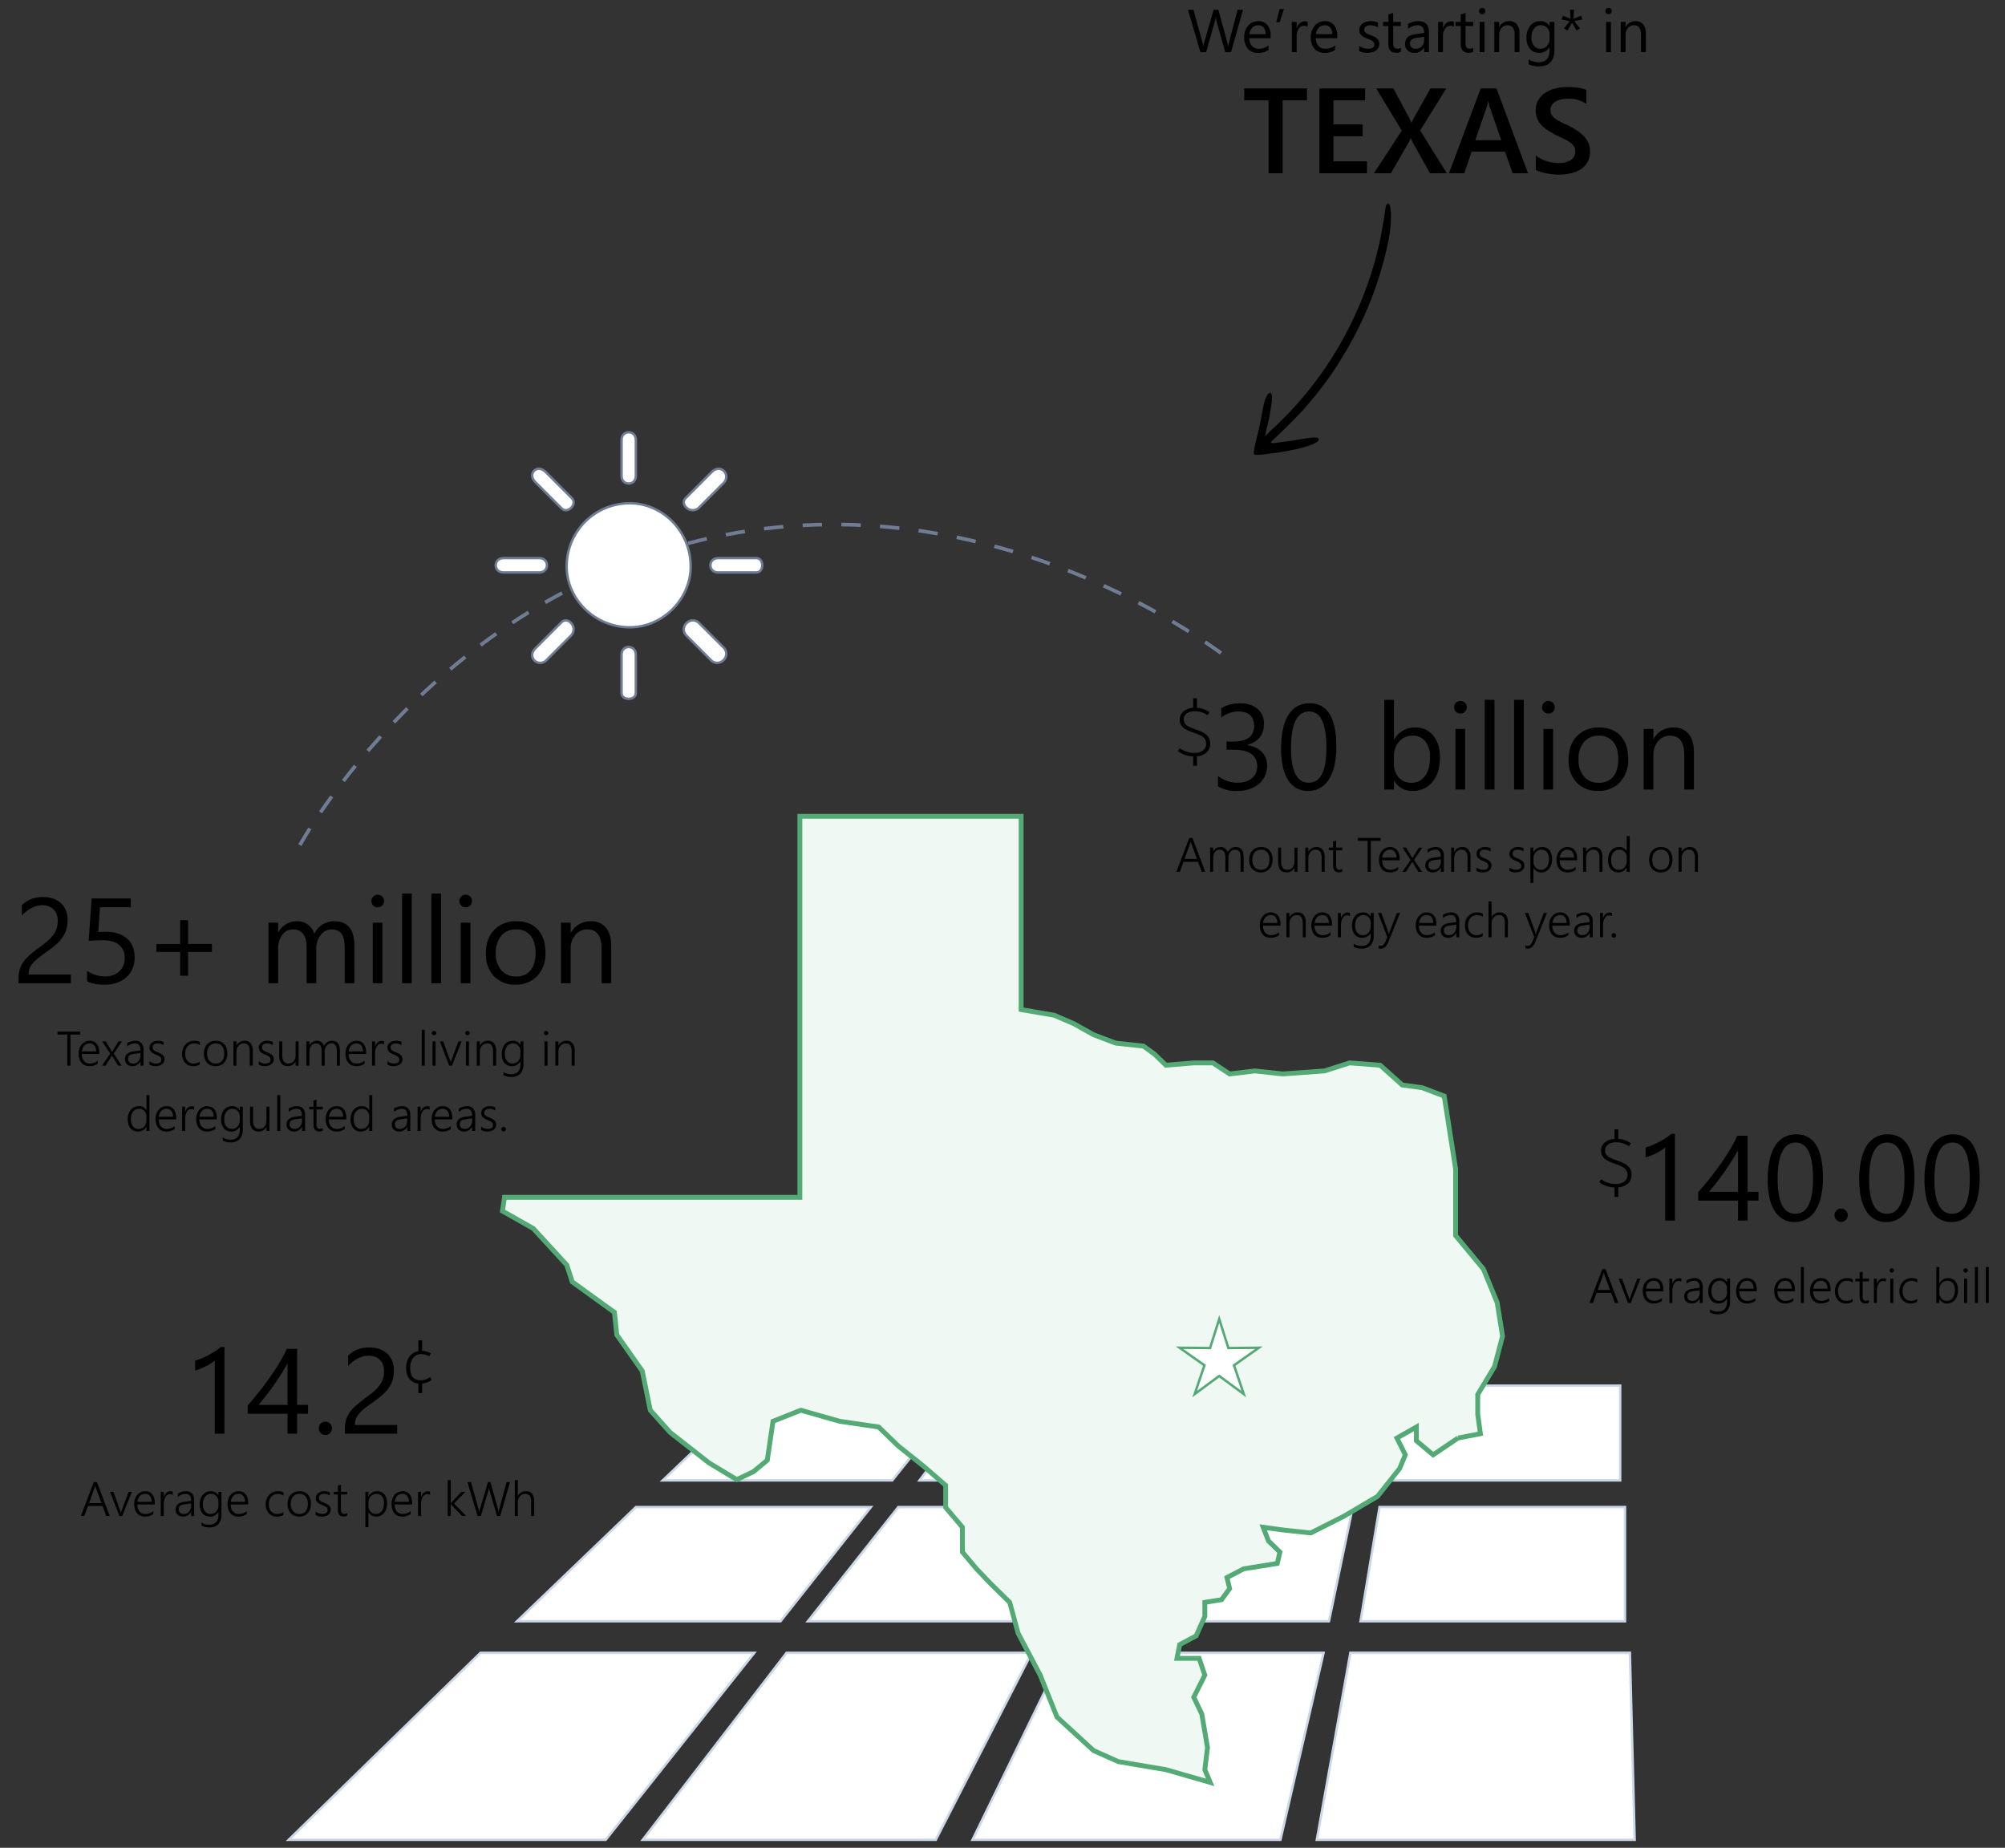 <svg xmlns="http://www.w3.org/2000/svg" xmlns:xlink="http://www.w3.org/1999/xlink" width="828" height="763" viewBox="0 0 828 763">
  <rect x="0" y="0" width="828" height="763" fill="#333333" stroke="none"/>
  <defs>
    <clipPath id="clip-path">
      <path id="Path_1717" data-name="Path 1717" d="M500,493H633.275v79.169H500Z" transform="translate(-500 -493)" fill="#fff" stroke="#ccd7e9" stroke-width="1"/>
    </clipPath>
    <clipPath id="clip-path-2">
      <path id="Path_2187" data-name="Path 2187" d="M0,0H22.513V7.545H0Z" transform="translate(0)" fill="#fff" stroke="#6f7d94" stroke-width="1"/>
    </clipPath>
    <clipPath id="clip-path-3">
      <rect id="Rectangle_1486" data-name="Rectangle 1486" width="49.024" height="112.435" fill="none"/>
    </clipPath>
    <clipPath id="clip-texas_energy_metrics">
      <rect width="828" height="763"/>
    </clipPath>
  </defs>
  <g id="texas_energy_metrics" clip-path="url(#clip-texas_energy_metrics)">
    <g id="Group_1" data-name="Group 1" transform="translate(-186 -7169)">
      <g id="download_34_" data-name="download (34)" transform="translate(160.856 7069.28)">
        <g id="Path_1713" data-name="Path 1713" transform="translate(2.234 288.573)" fill="#fff" fill-rule="evenodd">
          <path d="M 273.045 570.843 L 142.139 570.843 L 221.339 493.621 L 334.426 493.621 L 273.045 570.843 Z" stroke="none"/>
          <path d="M 272.804 570.343 L 333.39 494.121 L 221.543 494.121 L 143.368 570.343 L 272.804 570.343 M 273.287 571.343 L 140.91 571.343 L 221.136 493.121 L 335.462 493.121 L 273.287 571.343 Z" stroke="none" fill="#ccd7e9"/>
        </g>
        <g id="Path_1714" data-name="Path 1714" transform="translate(24.739 288.573)" fill="#fff" fill-rule="evenodd">
          <path d="M 386.859 570.843 L 265.835 570.843 L 325.236 493.621 L 426.465 493.621 L 386.859 570.843 Z" stroke="none"/>
          <path d="M 386.554 570.343 L 425.646 494.121 L 325.483 494.121 L 266.851 570.343 L 386.554 570.343 M 387.165 571.343 L 264.82 571.343 L 324.99 493.121 L 427.283 493.121 L 387.165 571.343 Z" stroke="none" fill="#ccd7e9"/>
        </g>
        <g id="Path_1715" data-name="Path 1715" transform="translate(45.703 288.573)" fill="#fff" fill-rule="evenodd">
          <path d="M 508.211 570.843 L 381.05 570.843 L 418.669 493.621 L 526.035 493.621 L 508.211 570.843 Z" stroke="none"/>
          <path d="M 507.813 570.343 L 525.407 494.121 L 418.982 494.121 L 381.849 570.343 L 507.813 570.343 M 508.609 571.343 L 380.25 571.343 L 418.357 493.121 L 526.664 493.121 L 508.609 571.343 Z" stroke="none" fill="#ccd7e9"/>
        </g>
        <g id="Group_2232" data-name="Group 2232" transform="translate(567.451 781.551)" clip-path="url(#clip-path)">
          <g id="Path_1716" data-name="Path 1716" transform="translate(-499.862 -492.978)" fill="#fff" fill-rule="evenodd">
            <path d="M 632.623 570.842 L 501.357 570.842 L 515.219 493.62 L 630.64 493.62 L 632.623 570.842 Z" stroke="none"/>
            <path d="M 515.637 494.12 L 501.955 570.342 L 632.11 570.342 L 630.153 494.12 L 515.637 494.12 M 514.8 493.12 L 631.128 493.12 L 633.136 571.342 L 500.759 571.342 L 514.8 493.12 Z" stroke="none" fill="#ccd7e9"/>
          </g>
        </g>
        <g id="Path_1718" data-name="Path 1718" transform="translate(16.724 279.325)" fill="#fff" fill-rule="evenodd">
          <path d="M 330.764 489.839 L 221.934 489.839 L 271.033 442.702 L 368.081 442.702 L 330.764 489.839 Z" stroke="none"/>
          <path d="M 330.522 489.339 L 367.047 443.202 L 271.234 443.202 L 223.177 489.339 L 330.522 489.339 M 331.006 490.339 L 220.691 490.339 L 270.832 442.202 L 369.114 442.202 L 331.006 490.339 Z" stroke="none" fill="#ccd7e9"/>
        </g>
        <g id="Path_1719" data-name="Path 1719" transform="translate(35.22 279.325)" fill="#fff" fill-rule="evenodd">
          <path d="M 422.516 489.839 L 323.562 489.839 L 360.883 442.702 L 448.049 442.702 L 422.516 489.839 Z" stroke="none"/>
          <path d="M 422.218 489.339 L 447.21 443.202 L 361.125 443.202 L 324.596 489.339 L 422.218 489.339 M 422.814 490.339 L 322.529 490.339 L 360.641 442.202 L 448.889 442.202 L 422.814 490.339 Z" stroke="none" fill="#ccd7e9"/>
        </g>
        <g id="Path_1720" data-name="Path 1720" transform="translate(52.485 279.325)" fill="#fff" fill-rule="evenodd">
          <path d="M 521.484 489.839 L 418.373 489.839 L 439.978 442.702 L 531.301 442.702 L 521.484 489.839 Z" stroke="none"/>
          <path d="M 521.077 489.339 L 530.686 443.202 L 440.299 443.202 L 419.152 489.339 L 521.077 489.339 M 521.89 490.339 L 417.594 490.339 L 439.657 442.202 L 531.916 442.202 L 521.89 490.339 Z" stroke="none" fill="#ccd7e9"/>
        </g>
        <g id="Path_1721" data-name="Path 1721" transform="translate(70.365 279.325)" fill="#fff" fill-rule="evenodd">
          <path d="M 625.856 489.837 L 516.631 489.837 L 524.487 442.7 L 625.856 442.7 L 625.856 489.837 Z" stroke="none"/>
          <path d="M 524.91 443.2 L 517.221 489.337 L 625.356 489.337 L 625.356 443.2 L 524.91 443.2 M 524.063 442.2 L 626.356 442.2 L 626.356 490.337 L 516.041 490.337 L 524.063 442.2 Z" stroke="none" fill="#ccd7e9"/>
        </g>
        <g id="Path_1722" data-name="Path 1722" transform="translate(71.907 271.619)" fill="#fff" fill-rule="evenodd">
          <path d="M 622.308 439.385 L 525.141 439.385 L 532.963 400.27 L 622.308 400.27 L 622.308 439.385 Z" stroke="none"/>
          <path d="M 533.373 400.77 L 525.751 438.885 L 621.808 438.885 L 621.808 400.77 L 533.373 400.77 M 532.553 399.77 L 622.808 399.77 L 622.808 439.885 L 524.531 439.885 L 532.553 399.77 Z" stroke="none" fill="#ccd7e9"/>
        </g>
        <g id="Path_1723" data-name="Path 1723" transform="translate(56.8 271.619)" fill="#fff" fill-rule="evenodd">
          <path d="M 529.214 439.385 L 442.125 439.385 L 459.728 400.27 L 538.994 400.27 L 529.214 439.385 Z" stroke="none"/>
          <path d="M 460.051 400.77 L 442.898 438.885 L 528.823 438.885 L 538.353 400.77 L 460.051 400.77 M 459.405 399.77 L 539.634 399.77 L 529.604 439.885 L 441.352 439.885 L 459.405 399.77 Z" stroke="none" fill="#ccd7e9"/>
        </g>
        <g id="Path_1724" data-name="Path 1724" transform="translate(42.312 271.619)" fill="#fff" fill-rule="evenodd">
          <path d="M 445.52 439.385 L 362.579 439.385 L 391.914 400.27 L 467.033 400.27 L 445.52 439.385 Z" stroke="none"/>
          <path d="M 392.164 400.77 L 363.579 438.885 L 445.224 438.885 L 466.187 400.77 L 392.164 400.77 M 391.664 399.77 L 467.879 399.77 L 445.815 439.885 L 361.579 439.885 L 391.664 399.77 Z" stroke="none" fill="#ccd7e9"/>
        </g>
        <g id="Path_1725" data-name="Path 1725" transform="translate(25.971 271.619)" fill="#fff" fill-rule="evenodd">
          <path d="M 367.639 439.385 L 272.855 439.385 L 313.924 400.27 L 398.932 400.27 L 367.639 439.385 Z" stroke="none"/>
          <path d="M 314.124 400.77 L 274.105 438.885 L 367.399 438.885 L 397.892 400.77 L 314.124 400.77 M 313.724 399.77 L 399.972 399.77 L 367.88 439.885 L 271.605 439.885 L 313.724 399.77 Z" stroke="none" fill="#ccd7e9"/>
        </g>
      </g>
      <path id="polyline126" d="M443.616,299.088l-10.245,6.923-6.923-5.815v-5.676l-8.03,4.569,3.461,6.923-2.354,5.676-9.138,11.491-13.845,8.169-13.707,6.923-11.63-1.246-8.03-1.108,2.215,5.676,4.707,4.569-1.108,4.707-13.845,2.215-6.923,3.6,1.108,4.569-3.323,4.569-6.922,1.108v5.815l-3.6,8.03-6.784,3.6-1.108,5.676h9.138l2.354,6.923-4.569,9.138,3.323,6.923,2.354,13.845-1.108,9.138,2.215,5.261-18.276-5.261-19.66-3.323-10.245-4.569-15.091-13.845-6.923-17.306-9.138-17.306-3.461-12.738-8.03-7.892-5.677-5.953-5.815-6.923V335.916l-6.923-8.169v-9.138l-9.276-8.03-10.245-8.169-8.169-7.892-16.06-2.354-16.06-4.569-11.491,4.569-2.354,16.06-5.676,4.707-6.923,3.323-11.492-6.923-16.06-12.6-8.169-9.138-3.323-16.2L96.242,256.445l-.969-9.276-17.445-12.6-2.215-6.923L61.768,212.556l-12.738-7.2.831-5.676H171.852V42.351H263.22v79.8l13.7,2.354,8.03,3.461,8.169,4.569,9.138,3.461,11.492,1.246,4.569,3.323,4.707,4.569,11.491-.969h7.892l6.923,4.569,10.384-1.246,11.491,1.246,17.306-1.246,10.384-3.323,12.6.969,9.138,8.169,8.169,1.108,9.138,3.461,4.707,30.044v27.552l11.491,13.845,5.676,13.845L462.03,257l-3.323,12.6-6.923,11.491v8.169l1.108,8.03-9.276,1.8" transform="translate(344.47 7463.723)" fill="#eff8f3" stroke="#53aa75" stroke-miterlimit="10" stroke-width="2"/>
      <g id="Group_2414" data-name="Group 2414" transform="translate(94 -530)">
        <path id="Path_2200" data-name="Path 2200" d="M-101.909-12.812V0h-1.3V-12.812h-4.033V-14h9.375v1.191Zm4.678,8.037a5.6,5.6,0,0,0,.244,1.65,3.5,3.5,0,0,0,.674,1.24,2.9,2.9,0,0,0,1.069.776,3.59,3.59,0,0,0,1.421.269A5.085,5.085,0,0,0-90.63-2.021v1.23A5.824,5.824,0,0,1-94.106.234a4.59,4.59,0,0,1-1.826-.352,3.787,3.787,0,0,1-1.4-1.021,4.664,4.664,0,0,1-.889-1.646A7.3,7.3,0,0,1-98.53-5.01a6.142,6.142,0,0,1,.342-2.08,5.13,5.13,0,0,1,.947-1.655,4.368,4.368,0,0,1,1.436-1.094,4.168,4.168,0,0,1,1.816-.4A4.1,4.1,0,0,1-92.28-9.9a3.354,3.354,0,0,1,1.245.962,4.355,4.355,0,0,1,.767,1.523A7.136,7.136,0,0,1-90-5.4v.625Zm5.938-1.094a3.809,3.809,0,0,0-.742-2.422,2.435,2.435,0,0,0-1.982-.859,3.043,3.043,0,0,0-1.177.225,2.8,2.8,0,0,0-.952.649,3.5,3.5,0,0,0-.679,1.035A5.2,5.2,0,0,0-97.2-5.869Zm7.266.947L-80.747,0h-1.5l-2.031-3.311-.239-.381q-.122-.2-.249-.42h-.039q-.049.1-.151.259t-.249.405L-87.4,0h-1.475l3.379-4.893L-88.765-10h1.455l2.08,3.506q.156.264.273.474t.2.347h.039q.127-.186.234-.376t.225-.386L-82.056-10h1.406ZM-72.983,0V-1.777h-.039A3.671,3.671,0,0,1-74.355-.293a3.53,3.53,0,0,1-1.909.527,3.9,3.9,0,0,1-1.3-.205,2.8,2.8,0,0,1-.986-.581,2.557,2.557,0,0,1-.625-.9,2.993,2.993,0,0,1-.22-1.162,2.857,2.857,0,0,1,.84-2.163,4.513,4.513,0,0,1,2.539-1.05l3.037-.439q0-2.881-2.236-2.881a4.889,4.889,0,0,0-3.242,1.279V-9.238a4.2,4.2,0,0,1,.708-.405,6.507,6.507,0,0,1,.835-.312,6.867,6.867,0,0,1,.9-.205,5.789,5.789,0,0,1,.9-.073,3.245,3.245,0,0,1,2.524.938A4.022,4.022,0,0,1-71.733-6.5V0Zm-2.578-4.854a7.826,7.826,0,0,0-1.152.244,2.369,2.369,0,0,0-.791.4,1.476,1.476,0,0,0-.459.615,2.442,2.442,0,0,0-.146.9,1.92,1.92,0,0,0,.142.742,1.665,1.665,0,0,0,.41.591,1.864,1.864,0,0,0,.654.386,2.606,2.606,0,0,0,.874.137,2.906,2.906,0,0,0,1.221-.254,2.9,2.9,0,0,0,.962-.7,3.261,3.261,0,0,0,.635-1.074,3.909,3.909,0,0,0,.229-1.357v-.986Zm6.27,3.057a4,4,0,0,0,.615.4,5.324,5.324,0,0,0,.684.3,4.3,4.3,0,0,0,.708.19,3.875,3.875,0,0,0,.679.063q2.227,0,2.227-1.67a1.325,1.325,0,0,0-.156-.659,1.72,1.72,0,0,0-.449-.508,3.757,3.757,0,0,0-.7-.425q-.41-.2-.928-.41a9.306,9.306,0,0,1-1.191-.576,3.606,3.606,0,0,1-.82-.64,2.308,2.308,0,0,1-.479-.762,2.661,2.661,0,0,1-.156-.942,2.388,2.388,0,0,1,.288-1.182,2.744,2.744,0,0,1,.776-.879,3.608,3.608,0,0,1,1.128-.552,4.681,4.681,0,0,1,1.343-.19,4.965,4.965,0,0,1,2.266.488v1.318a4.393,4.393,0,0,0-2.422-.723,2.932,2.932,0,0,0-.854.117A1.992,1.992,0,0,0-67.4-8.7a1.527,1.527,0,0,0-.425.513,1.434,1.434,0,0,0-.151.659,1.664,1.664,0,0,0,.117.649,1.417,1.417,0,0,0,.366.5,3.073,3.073,0,0,0,.645.43q.4.205.962.439a12.154,12.154,0,0,1,1.25.581,3.879,3.879,0,0,1,.869.625,2.2,2.2,0,0,1,.508.752,2.578,2.578,0,0,1,.166.962,2.534,2.534,0,0,1-.278,1.2,2.588,2.588,0,0,1-.771.889A3.557,3.557,0,0,1-65.3.049a5.356,5.356,0,0,1-1.445.186A4.791,4.791,0,0,1-69.292-.4Zm20.82,1.348a5.241,5.241,0,0,1-2.7.693A4.618,4.618,0,0,1-53.1-.127a4.237,4.237,0,0,1-1.465-1.06,4.706,4.706,0,0,1-.928-1.6,6.048,6.048,0,0,1-.322-2.007,6.441,6.441,0,0,1,.342-2.114,5.054,5.054,0,0,1,1-1.729,4.714,4.714,0,0,1,1.6-1.167,5.2,5.2,0,0,1,2.168-.43,5.292,5.292,0,0,1,2.266.479v1.328a4.205,4.205,0,0,0-2.363-.723,3.575,3.575,0,0,0-1.582.337,3.4,3.4,0,0,0-1.167.918,4.111,4.111,0,0,0-.723,1.357,5.355,5.355,0,0,0-.249,1.646,5.537,5.537,0,0,0,.21,1.533,3.8,3.8,0,0,0,.645,1.294,3.146,3.146,0,0,0,1.1.894,3.454,3.454,0,0,0,1.563.332,4.159,4.159,0,0,0,2.539-.84Zm6.494.684a5.115,5.115,0,0,1-2-.371,4.27,4.27,0,0,1-1.509-1.05,4.625,4.625,0,0,1-.957-1.626,6.313,6.313,0,0,1-.332-2.1,6.635,6.635,0,0,1,.352-2.236,4.708,4.708,0,0,1,1-1.675,4.276,4.276,0,0,1,1.567-1.05,5.557,5.557,0,0,1,2.051-.361,5.105,5.105,0,0,1,1.953.356,3.986,3.986,0,0,1,1.475,1.03,4.591,4.591,0,0,1,.928,1.641,6.934,6.934,0,0,1,.322,2.2,6.421,6.421,0,0,1-.337,2.134,4.818,4.818,0,0,1-.962,1.655A4.258,4.258,0,0,1-39.946-.146,5.159,5.159,0,0,1-41.978.234Zm.1-9.385a3.748,3.748,0,0,0-1.484.283,3.114,3.114,0,0,0-1.138.825,3.733,3.733,0,0,0-.728,1.328,5.789,5.789,0,0,0-.254,1.782,5.262,5.262,0,0,0,.254,1.689,3.813,3.813,0,0,0,.718,1.289,3.1,3.1,0,0,0,1.128.825A3.693,3.693,0,0,0-41.9-.84a3.715,3.715,0,0,0,1.484-.278,2.933,2.933,0,0,0,1.094-.811,3.57,3.57,0,0,0,.679-1.3,6.168,6.168,0,0,0,.229-1.758,4.686,4.686,0,0,0-.9-3.091A3.167,3.167,0,0,0-41.88-9.15ZM-27.856,0V-5.762q0-3.389-2.461-3.389a2.837,2.837,0,0,0-1.211.259,2.9,2.9,0,0,0-.962.718,3.366,3.366,0,0,0-.635,1.089,3.95,3.95,0,0,0-.229,1.362V0H-34.6V-10h1.25v1.738h.039a3.613,3.613,0,0,1,3.35-1.973,3.025,3.025,0,0,1,2.5,1.064,4.8,4.8,0,0,1,.859,3.076V0Zm3.691-1.8a4,4,0,0,0,.615.4,5.324,5.324,0,0,0,.684.3,4.3,4.3,0,0,0,.708.19,3.875,3.875,0,0,0,.679.063q2.227,0,2.227-1.67a1.325,1.325,0,0,0-.156-.659,1.72,1.72,0,0,0-.449-.508,3.757,3.757,0,0,0-.7-.425q-.41-.2-.928-.41a9.306,9.306,0,0,1-1.191-.576,3.606,3.606,0,0,1-.82-.64,2.308,2.308,0,0,1-.479-.762,2.661,2.661,0,0,1-.156-.942,2.388,2.388,0,0,1,.288-1.182,2.744,2.744,0,0,1,.776-.879,3.608,3.608,0,0,1,1.128-.552,4.681,4.681,0,0,1,1.343-.19,4.965,4.965,0,0,1,2.266.488v1.318a4.393,4.393,0,0,0-2.422-.723,2.932,2.932,0,0,0-.854.117,1.992,1.992,0,0,0-.659.332,1.527,1.527,0,0,0-.425.513,1.434,1.434,0,0,0-.151.659,1.664,1.664,0,0,0,.117.649,1.417,1.417,0,0,0,.366.5,3.073,3.073,0,0,0,.645.43q.4.205.962.439a12.154,12.154,0,0,1,1.25.581,3.879,3.879,0,0,1,.869.625,2.2,2.2,0,0,1,.508.752,2.578,2.578,0,0,1,.166.962,2.534,2.534,0,0,1-.278,1.2,2.588,2.588,0,0,1-.771.889,3.557,3.557,0,0,1-1.157.547,5.356,5.356,0,0,1-1.445.186A4.791,4.791,0,0,1-24.165-.4ZM-8.931,0V-1.7H-8.97A3.341,3.341,0,0,1-12.124.234q-3.564,0-3.564-4.355V-10h1.25v5.645A4.459,4.459,0,0,0-13.8-1.7a2.282,2.282,0,0,0,1.958.859,2.742,2.742,0,0,0,1.177-.249,2.686,2.686,0,0,0,.918-.7,3.29,3.29,0,0,0,.6-1.089,4.366,4.366,0,0,0,.215-1.406V-10h1.25V0ZM8.11,0V-5.879A7.18,7.18,0,0,0,7.974-7.4a2.647,2.647,0,0,0-.425-1.011,1.647,1.647,0,0,0-.732-.566,2.877,2.877,0,0,0-1.06-.176,2.179,2.179,0,0,0-1.035.259,2.742,2.742,0,0,0-.854.713,3.472,3.472,0,0,0-.576,1.069,4.086,4.086,0,0,0-.21,1.328V0H1.831V-6.006q0-3.145-2.412-3.145A2.209,2.209,0,0,0-1.616-8.9a2.583,2.583,0,0,0-.835.7,3.349,3.349,0,0,0-.557,1.079,4.577,4.577,0,0,0-.2,1.392V0h-1.25V-10h1.25v1.621h.039A3.35,3.35,0,0,1-.093-10.234a3.043,3.043,0,0,1,1,.161,2.89,2.89,0,0,1,.84.449,2.932,2.932,0,0,1,.64.688,3.091,3.091,0,0,1,.405.879A4.019,4.019,0,0,1,4.16-9.678a3.392,3.392,0,0,1,1.909-.557q3.291,0,3.291,4.063V0Zm4.854-4.775a5.6,5.6,0,0,0,.244,1.65,3.5,3.5,0,0,0,.674,1.24,2.9,2.9,0,0,0,1.069.776,3.59,3.59,0,0,0,1.421.269,5.085,5.085,0,0,0,3.193-1.182v1.23A5.824,5.824,0,0,1,16.089.234a4.59,4.59,0,0,1-1.826-.352,3.787,3.787,0,0,1-1.4-1.021,4.664,4.664,0,0,1-.889-1.646,7.3,7.3,0,0,1-.312-2.227,6.142,6.142,0,0,1,.342-2.08,5.13,5.13,0,0,1,.947-1.655A4.368,4.368,0,0,1,14.39-9.839a4.168,4.168,0,0,1,1.816-.4,4.1,4.1,0,0,1,1.709.337,3.354,3.354,0,0,1,1.245.962,4.355,4.355,0,0,1,.767,1.523A7.136,7.136,0,0,1,20.19-5.4v.625ZM18.9-5.869a3.809,3.809,0,0,0-.742-2.422,2.435,2.435,0,0,0-1.982-.859A3.043,3.043,0,0,0,15-8.926a2.8,2.8,0,0,0-.952.649,3.5,3.5,0,0,0-.679,1.035,5.2,5.2,0,0,0-.376,1.372Zm8.7-2.852a1.868,1.868,0,0,0-1.133-.322,1.94,1.94,0,0,0-.879.19,2.225,2.225,0,0,0-.669.513,3.086,3.086,0,0,0-.488.747,5.21,5.21,0,0,0-.322.884,6.471,6.471,0,0,0-.176.928,7.822,7.822,0,0,0-.054.889V0h-1.24V-10h1.24v2.139h.039a4.448,4.448,0,0,1,.444-.981,3.053,3.053,0,0,1,.62-.732,2.594,2.594,0,0,1,.767-.454,2.46,2.46,0,0,1,.874-.156,3.387,3.387,0,0,1,.542.039,2.064,2.064,0,0,1,.435.117ZM28.989-1.8a4,4,0,0,0,.615.4,5.324,5.324,0,0,0,.684.3A4.3,4.3,0,0,0,31-.9a3.875,3.875,0,0,0,.679.063Q33.9-.84,33.9-2.51a1.325,1.325,0,0,0-.156-.659,1.72,1.72,0,0,0-.449-.508,3.757,3.757,0,0,0-.7-.425q-.41-.2-.928-.41a9.306,9.306,0,0,1-1.191-.576,3.606,3.606,0,0,1-.82-.64,2.308,2.308,0,0,1-.479-.762,2.661,2.661,0,0,1-.156-.942,2.388,2.388,0,0,1,.288-1.182,2.744,2.744,0,0,1,.776-.879,3.608,3.608,0,0,1,1.128-.552,4.681,4.681,0,0,1,1.343-.19,4.965,4.965,0,0,1,2.266.488v1.318A4.393,4.393,0,0,0,32.4-9.15a2.932,2.932,0,0,0-.854.117,1.992,1.992,0,0,0-.659.332,1.527,1.527,0,0,0-.425.513,1.434,1.434,0,0,0-.151.659,1.664,1.664,0,0,0,.117.649,1.417,1.417,0,0,0,.366.5,3.073,3.073,0,0,0,.645.43q.4.205.962.439a12.154,12.154,0,0,1,1.25.581,3.879,3.879,0,0,1,.869.625,2.2,2.2,0,0,1,.508.752,2.578,2.578,0,0,1,.166.962,2.534,2.534,0,0,1-.278,1.2,2.588,2.588,0,0,1-.771.889,3.557,3.557,0,0,1-1.157.547,5.356,5.356,0,0,1-1.445.186A4.791,4.791,0,0,1,28.989-.4ZM43.159,0V-14.8h1.25V0Zm5.088-12.529a.871.871,0,0,1-.625-.254.856.856,0,0,1-.264-.645.829.829,0,0,1,.264-.63.88.88,0,0,1,.625-.249.976.976,0,0,1,.352.063.848.848,0,0,1,.288.181.894.894,0,0,1,.2.278.851.851,0,0,1,.073.356.914.914,0,0,1-.068.352.837.837,0,0,1-.2.288.945.945,0,0,1-.288.19A.9.9,0,0,1,48.247-12.529ZM47.632,0V-10h1.25V0Zm8.037,0H54.478L50.649-10h1.377L54.79-2.383a5.794,5.794,0,0,1,.322,1.221h.039a6.074,6.074,0,0,1,.3-1.182L58.315-10h1.338Zm6.367-12.529a.871.871,0,0,1-.625-.254.856.856,0,0,1-.264-.645.829.829,0,0,1,.264-.63.88.88,0,0,1,.625-.249.976.976,0,0,1,.352.063.848.848,0,0,1,.288.181.894.894,0,0,1,.2.278.851.851,0,0,1,.073.356.914.914,0,0,1-.068.352.837.837,0,0,1-.2.288.945.945,0,0,1-.288.19A.9.9,0,0,1,62.036-12.529ZM61.421,0V-10h1.25V0ZM72.642,0V-5.762q0-3.389-2.461-3.389a2.837,2.837,0,0,0-1.211.259,2.9,2.9,0,0,0-.962.718,3.366,3.366,0,0,0-.635,1.089,3.95,3.95,0,0,0-.229,1.362V0h-1.25V-10h1.25v1.738h.039a3.613,3.613,0,0,1,3.35-1.973,3.025,3.025,0,0,1,2.5,1.064,4.8,4.8,0,0,1,.859,3.076V0Zm12.52-.771A5.84,5.84,0,0,1,83.9,3.354,5.125,5.125,0,0,1,80,4.7a6.852,6.852,0,0,1-3.105-.732V2.7A6.4,6.4,0,0,0,80,3.6q3.916,0,3.916-4.141v-1.2h-.039A3.8,3.8,0,0,1,80.356.234a4.114,4.114,0,0,1-1.694-.342,3.654,3.654,0,0,1-1.313-.986,4.614,4.614,0,0,1-.85-1.567,6.673,6.673,0,0,1-.3-2.085,7.352,7.352,0,0,1,.322-2.241,5.152,5.152,0,0,1,.918-1.733,4.1,4.1,0,0,1,1.44-1.118,4.426,4.426,0,0,1,1.9-.4,3.3,3.3,0,0,1,3.1,1.719h.039V-10h1.25Zm-1.25-5.3a3.128,3.128,0,0,0-.225-1.182,3.059,3.059,0,0,0-.625-.977,3.013,3.013,0,0,0-.952-.669,2.921,2.921,0,0,0-1.216-.249,3.216,3.216,0,0,0-1.411.3,3.051,3.051,0,0,0-1.074.859,3.977,3.977,0,0,0-.684,1.353,6.218,6.218,0,0,0-.239,1.792,5.721,5.721,0,0,0,.225,1.66,3.757,3.757,0,0,0,.635,1.26,2.839,2.839,0,0,0,.991.8A2.914,2.914,0,0,0,80.63-.84a3.288,3.288,0,0,0,1.348-.269,3.048,3.048,0,0,0,1.035-.742,3.354,3.354,0,0,0,.664-1.113,3.986,3.986,0,0,0,.234-1.382Zm10.566-6.455a.871.871,0,0,1-.625-.254.856.856,0,0,1-.264-.645.829.829,0,0,1,.264-.63.88.88,0,0,1,.625-.249.976.976,0,0,1,.352.063.848.848,0,0,1,.288.181.894.894,0,0,1,.2.278.851.851,0,0,1,.073.356.914.914,0,0,1-.068.352.837.837,0,0,1-.2.288.945.945,0,0,1-.288.19A.9.9,0,0,1,94.478-12.529ZM93.862,0V-10h1.25V0Zm11.221,0V-5.762q0-3.389-2.461-3.389a2.837,2.837,0,0,0-1.211.259,2.9,2.9,0,0,0-.962.718,3.366,3.366,0,0,0-.635,1.089,3.95,3.95,0,0,0-.229,1.362V0h-1.25V-10h1.25v1.738h.039a3.613,3.613,0,0,1,3.35-1.973,3.025,3.025,0,0,1,2.5,1.064,4.8,4.8,0,0,1,.859,3.076V0ZM-70.532,27V25.242h-.039a3.554,3.554,0,0,1-1.421,1.47,4.177,4.177,0,0,1-2.095.522,4.089,4.089,0,0,1-1.7-.347,3.656,3.656,0,0,1-1.313-1,4.653,4.653,0,0,1-.845-1.582,6.857,6.857,0,0,1-.3-2.1,7.09,7.09,0,0,1,.327-2.212,5.127,5.127,0,0,1,.928-1.719,4.167,4.167,0,0,1,1.445-1.113,4.379,4.379,0,0,1,1.88-.4,3.248,3.248,0,0,1,3.1,1.729h.039V12.2h1.25V27Zm0-6.035a3.281,3.281,0,0,0-.225-1.221,3.033,3.033,0,0,0-.625-.986,2.921,2.921,0,0,0-.962-.664,3.065,3.065,0,0,0-1.235-.244,3.181,3.181,0,0,0-1.367.293,2.986,2.986,0,0,0-1.069.845,4.059,4.059,0,0,0-.693,1.343,5.978,5.978,0,0,0-.249,1.8,5.934,5.934,0,0,0,.225,1.7,3.7,3.7,0,0,0,.64,1.27,2.8,2.8,0,0,0,.991.791,2.946,2.946,0,0,0,1.279.273,3.32,3.32,0,0,0,1.372-.273,3.011,3.011,0,0,0,1.035-.752,3.378,3.378,0,0,0,.654-1.123,4.075,4.075,0,0,0,.229-1.377Zm5.068,1.26a5.6,5.6,0,0,0,.244,1.65,3.5,3.5,0,0,0,.674,1.24,2.9,2.9,0,0,0,1.069.776,3.59,3.59,0,0,0,1.421.269,5.085,5.085,0,0,0,3.193-1.182v1.23a5.824,5.824,0,0,1-3.477,1.025,4.59,4.59,0,0,1-1.826-.352,3.787,3.787,0,0,1-1.4-1.021,4.664,4.664,0,0,1-.889-1.646,7.3,7.3,0,0,1-.312-2.227,6.142,6.142,0,0,1,.342-2.08,5.13,5.13,0,0,1,.947-1.655,4.368,4.368,0,0,1,1.436-1.094,4.168,4.168,0,0,1,1.816-.4,4.1,4.1,0,0,1,1.709.337,3.354,3.354,0,0,1,1.245.962,4.355,4.355,0,0,1,.767,1.523,7.136,7.136,0,0,1,.264,2.012v.625Zm5.938-1.094a3.809,3.809,0,0,0-.742-2.422,2.435,2.435,0,0,0-1.982-.859,3.043,3.043,0,0,0-1.177.225,2.8,2.8,0,0,0-.952.649,3.5,3.5,0,0,0-.679,1.035,5.2,5.2,0,0,0-.376,1.372Zm8.7-2.852a1.868,1.868,0,0,0-1.133-.322,1.94,1.94,0,0,0-.879.19,2.225,2.225,0,0,0-.669.513,3.086,3.086,0,0,0-.488.747,5.209,5.209,0,0,0-.322.884,6.471,6.471,0,0,0-.176.928,7.821,7.821,0,0,0-.054.889V27h-1.24V17h1.24v2.139h.039a4.448,4.448,0,0,1,.444-.981,3.053,3.053,0,0,1,.62-.732,2.594,2.594,0,0,1,.767-.454,2.46,2.46,0,0,1,.874-.156,3.387,3.387,0,0,1,.542.039,2.064,2.064,0,0,1,.435.117Zm2.148,3.945a5.6,5.6,0,0,0,.244,1.65,3.5,3.5,0,0,0,.674,1.24,2.9,2.9,0,0,0,1.069.776,3.59,3.59,0,0,0,1.421.269,5.085,5.085,0,0,0,3.193-1.182v1.23a5.824,5.824,0,0,1-3.477,1.025,4.59,4.59,0,0,1-1.826-.352,3.787,3.787,0,0,1-1.4-1.021,4.664,4.664,0,0,1-.889-1.646,7.3,7.3,0,0,1-.312-2.227,6.142,6.142,0,0,1,.342-2.08,5.13,5.13,0,0,1,.947-1.655,4.368,4.368,0,0,1,1.436-1.094,4.168,4.168,0,0,1,1.816-.4,4.1,4.1,0,0,1,1.709.337,3.354,3.354,0,0,1,1.245.962,4.355,4.355,0,0,1,.767,1.523A7.136,7.136,0,0,1-41.45,21.6v.625Zm5.938-1.094a3.809,3.809,0,0,0-.742-2.422,2.435,2.435,0,0,0-1.982-.859,3.043,3.043,0,0,0-1.177.225,2.8,2.8,0,0,0-.952.649,3.5,3.5,0,0,0-.679,1.035,5.2,5.2,0,0,0-.376,1.372Zm12,5.1A5.84,5.84,0,0,1-32,30.354,5.125,5.125,0,0,1-35.9,31.7a6.852,6.852,0,0,1-3.105-.732V29.7A6.4,6.4,0,0,0-35.9,30.6q3.916,0,3.916-4.141v-1.2h-.039a3.8,3.8,0,0,1-3.516,1.973,4.114,4.114,0,0,1-1.694-.342,3.654,3.654,0,0,1-1.313-.986,4.614,4.614,0,0,1-.85-1.567,6.673,6.673,0,0,1-.3-2.085,7.352,7.352,0,0,1,.322-2.241,5.152,5.152,0,0,1,.918-1.733,4.1,4.1,0,0,1,1.44-1.118,4.426,4.426,0,0,1,1.9-.4,3.3,3.3,0,0,1,3.1,1.719h.039V17h1.25Zm-1.25-5.3a3.128,3.128,0,0,0-.225-1.182,3.059,3.059,0,0,0-.625-.977,3.012,3.012,0,0,0-.952-.669A2.921,2.921,0,0,0-35,17.85a3.216,3.216,0,0,0-1.411.3,3.051,3.051,0,0,0-1.074.859,3.977,3.977,0,0,0-.684,1.353,6.219,6.219,0,0,0-.239,1.792,5.721,5.721,0,0,0,.225,1.66,3.757,3.757,0,0,0,.635,1.26,2.838,2.838,0,0,0,.991.8,2.914,2.914,0,0,0,1.294.283,3.288,3.288,0,0,0,1.348-.269,3.048,3.048,0,0,0,1.035-.742,3.354,3.354,0,0,0,.664-1.113,3.986,3.986,0,0,0,.234-1.382ZM-20.972,27V25.3h-.039a3.341,3.341,0,0,1-3.154,1.934q-3.564,0-3.564-4.355V17h1.25v5.645a4.459,4.459,0,0,0,.64,2.656,2.282,2.282,0,0,0,1.958.859,2.742,2.742,0,0,0,1.177-.249,2.686,2.686,0,0,0,.918-.7,3.29,3.29,0,0,0,.6-1.089,4.366,4.366,0,0,0,.215-1.406V17h1.25V27Zm4.473,0V12.2h1.25V27Zm10.234,0V25.223H-6.3a3.671,3.671,0,0,1-1.333,1.484,3.53,3.53,0,0,1-1.909.527,3.9,3.9,0,0,1-1.3-.205,2.8,2.8,0,0,1-.986-.581,2.557,2.557,0,0,1-.625-.9,2.993,2.993,0,0,1-.22-1.162,2.857,2.857,0,0,1,.84-2.163A4.513,4.513,0,0,1-9.3,21.17l3.037-.439q0-2.881-2.236-2.881a4.889,4.889,0,0,0-3.242,1.279V17.762a4.2,4.2,0,0,1,.708-.405,6.507,6.507,0,0,1,.835-.312,6.867,6.867,0,0,1,.9-.205,5.789,5.789,0,0,1,.9-.073,3.245,3.245,0,0,1,2.524.938A4.022,4.022,0,0,1-5.015,20.5V27Zm-2.578-4.854A7.826,7.826,0,0,0-10,22.391a2.369,2.369,0,0,0-.791.4,1.476,1.476,0,0,0-.459.615,2.442,2.442,0,0,0-.146.9,1.92,1.92,0,0,0,.142.742,1.665,1.665,0,0,0,.41.591,1.864,1.864,0,0,0,.654.386,2.606,2.606,0,0,0,.874.137,2.906,2.906,0,0,0,1.221-.254,2.9,2.9,0,0,0,.962-.7,3.261,3.261,0,0,0,.635-1.074,3.909,3.909,0,0,0,.229-1.357v-.986ZM2.29,26.883a3.1,3.1,0,0,1-1.406.322q-2.422,0-2.422-2.793V18.094H-3.3V17h1.758V14.48l1.25-.41V17H2.29v1.094H-.288v6.123a2.507,2.507,0,0,0,.332,1.465,1.306,1.306,0,0,0,1.123.449,2.02,2.02,0,0,0,1.123-.352Zm2.5-4.658a5.6,5.6,0,0,0,.244,1.65,3.5,3.5,0,0,0,.674,1.24,2.9,2.9,0,0,0,1.069.776A3.59,3.59,0,0,0,8.2,26.16a5.085,5.085,0,0,0,3.193-1.182v1.23a5.824,5.824,0,0,1-3.477,1.025,4.59,4.59,0,0,1-1.826-.352,3.787,3.787,0,0,1-1.4-1.021A4.664,4.664,0,0,1,3.8,24.217a7.3,7.3,0,0,1-.312-2.227,6.142,6.142,0,0,1,.342-2.08,5.13,5.13,0,0,1,.947-1.655,4.368,4.368,0,0,1,1.436-1.094,4.168,4.168,0,0,1,1.816-.4,4.1,4.1,0,0,1,1.709.337,3.354,3.354,0,0,1,1.245.962,4.355,4.355,0,0,1,.767,1.523,7.136,7.136,0,0,1,.264,2.012v.625Zm5.938-1.094a3.809,3.809,0,0,0-.742-2.422A2.435,2.435,0,0,0,8,17.85a3.043,3.043,0,0,0-1.177.225,2.8,2.8,0,0,0-.952.649A3.5,3.5,0,0,0,5.2,19.759a5.2,5.2,0,0,0-.376,1.372ZM21.479,27V25.242H21.44a3.554,3.554,0,0,1-1.421,1.47,4.177,4.177,0,0,1-2.095.522,4.089,4.089,0,0,1-1.7-.347,3.656,3.656,0,0,1-1.313-1,4.653,4.653,0,0,1-.845-1.582,6.857,6.857,0,0,1-.3-2.1,7.09,7.09,0,0,1,.327-2.212,5.127,5.127,0,0,1,.928-1.719,4.167,4.167,0,0,1,1.445-1.113,4.379,4.379,0,0,1,1.88-.4,3.248,3.248,0,0,1,3.1,1.729h.039V12.2h1.25V27Zm0-6.035a3.281,3.281,0,0,0-.225-1.221,3.033,3.033,0,0,0-.625-.986,2.921,2.921,0,0,0-.962-.664,3.065,3.065,0,0,0-1.235-.244,3.181,3.181,0,0,0-1.367.293A2.986,2.986,0,0,0,16,18.987,4.059,4.059,0,0,0,15.3,20.33a6.574,6.574,0,0,0-.024,3.5,3.7,3.7,0,0,0,.64,1.27,2.8,2.8,0,0,0,.991.791,2.946,2.946,0,0,0,1.279.273,3.32,3.32,0,0,0,1.372-.273,3.011,3.011,0,0,0,1.035-.752,3.378,3.378,0,0,0,.654-1.123,4.075,4.075,0,0,0,.229-1.377ZM37.192,27V25.223h-.039a3.671,3.671,0,0,1-1.333,1.484,3.53,3.53,0,0,1-1.909.527,3.9,3.9,0,0,1-1.3-.205,2.8,2.8,0,0,1-.986-.581,2.557,2.557,0,0,1-.625-.9,2.993,2.993,0,0,1-.22-1.162,2.857,2.857,0,0,1,.84-2.163,4.513,4.513,0,0,1,2.539-1.05l3.037-.439q0-2.881-2.236-2.881a4.889,4.889,0,0,0-3.242,1.279V17.762a4.2,4.2,0,0,1,.708-.405,6.507,6.507,0,0,1,.835-.312,6.867,6.867,0,0,1,.9-.205,5.789,5.789,0,0,1,.9-.073,3.245,3.245,0,0,1,2.524.938,4.022,4.022,0,0,1,.854,2.793V27Zm-2.578-4.854a7.826,7.826,0,0,0-1.152.244,2.369,2.369,0,0,0-.791.4,1.476,1.476,0,0,0-.459.615,2.442,2.442,0,0,0-.146.9,1.92,1.92,0,0,0,.142.742,1.665,1.665,0,0,0,.41.591,1.864,1.864,0,0,0,.654.386,2.606,2.606,0,0,0,.874.137,2.883,2.883,0,0,0,2.183-.957,3.261,3.261,0,0,0,.635-1.074,3.909,3.909,0,0,0,.229-1.357v-.986Zm11.8-3.867a1.868,1.868,0,0,0-1.133-.322,1.94,1.94,0,0,0-.879.19,2.225,2.225,0,0,0-.669.513,3.086,3.086,0,0,0-.488.747,5.209,5.209,0,0,0-.322.884,6.471,6.471,0,0,0-.176.928,7.821,7.821,0,0,0-.054.889V27H41.45V17h1.24v2.139h.039a4.448,4.448,0,0,1,.444-.981,3.053,3.053,0,0,1,.62-.732,2.594,2.594,0,0,1,.767-.454,2.46,2.46,0,0,1,.874-.156,3.387,3.387,0,0,1,.542.039,2.064,2.064,0,0,1,.435.117Zm2.148,3.945a5.6,5.6,0,0,0,.244,1.65,3.5,3.5,0,0,0,.674,1.24,2.9,2.9,0,0,0,1.069.776,3.59,3.59,0,0,0,1.421.269,5.085,5.085,0,0,0,3.193-1.182v1.23a5.824,5.824,0,0,1-3.477,1.025,4.59,4.59,0,0,1-1.826-.352,3.787,3.787,0,0,1-1.4-1.021,4.664,4.664,0,0,1-.889-1.646,7.3,7.3,0,0,1-.312-2.227,6.142,6.142,0,0,1,.342-2.08,5.13,5.13,0,0,1,.947-1.655,4.368,4.368,0,0,1,1.436-1.094,4.168,4.168,0,0,1,1.816-.4,4.1,4.1,0,0,1,1.709.337,3.354,3.354,0,0,1,1.245.962,4.355,4.355,0,0,1,.767,1.523,7.136,7.136,0,0,1,.264,2.012v.625ZM54.5,21.131a3.809,3.809,0,0,0-.742-2.422,2.435,2.435,0,0,0-1.982-.859,3.043,3.043,0,0,0-1.177.225,2.8,2.8,0,0,0-.952.649,3.5,3.5,0,0,0-.679,1.035,5.2,5.2,0,0,0-.376,1.372ZM64,27V25.223H63.96a3.671,3.671,0,0,1-1.333,1.484,3.53,3.53,0,0,1-1.909.527,3.9,3.9,0,0,1-1.3-.205,2.8,2.8,0,0,1-.986-.581,2.557,2.557,0,0,1-.625-.9,2.993,2.993,0,0,1-.22-1.162,2.857,2.857,0,0,1,.84-2.163,4.513,4.513,0,0,1,2.539-1.05L64,20.73q0-2.881-2.236-2.881a4.889,4.889,0,0,0-3.242,1.279V17.762a4.2,4.2,0,0,1,.708-.405,6.507,6.507,0,0,1,.835-.312,6.867,6.867,0,0,1,.9-.205,5.789,5.789,0,0,1,.9-.073,3.245,3.245,0,0,1,2.524.938,4.022,4.022,0,0,1,.854,2.793V27Zm-2.578-4.854a7.826,7.826,0,0,0-1.152.244,2.369,2.369,0,0,0-.791.4,1.476,1.476,0,0,0-.459.615,2.442,2.442,0,0,0-.146.9,1.92,1.92,0,0,0,.142.742,1.665,1.665,0,0,0,.41.591,1.864,1.864,0,0,0,.654.386,2.606,2.606,0,0,0,.874.137,2.883,2.883,0,0,0,2.183-.957,3.261,3.261,0,0,0,.635-1.074A3.909,3.909,0,0,0,64,22.771v-.986ZM67.69,25.2a4,4,0,0,0,.615.4,5.324,5.324,0,0,0,.684.3,4.3,4.3,0,0,0,.708.19,3.875,3.875,0,0,0,.679.063q2.227,0,2.227-1.67a1.325,1.325,0,0,0-.156-.659A1.72,1.72,0,0,0,72,23.323a3.757,3.757,0,0,0-.7-.425q-.41-.2-.928-.41a9.306,9.306,0,0,1-1.191-.576,3.606,3.606,0,0,1-.82-.64,2.308,2.308,0,0,1-.479-.762,2.661,2.661,0,0,1-.156-.942,2.388,2.388,0,0,1,.288-1.182,2.744,2.744,0,0,1,.776-.879,3.608,3.608,0,0,1,1.128-.552,4.681,4.681,0,0,1,1.343-.19,4.965,4.965,0,0,1,2.266.488v1.318A4.393,4.393,0,0,0,71.1,17.85a2.932,2.932,0,0,0-.854.117,1.992,1.992,0,0,0-.659.332,1.527,1.527,0,0,0-.425.513,1.434,1.434,0,0,0-.151.659,1.664,1.664,0,0,0,.117.649,1.417,1.417,0,0,0,.366.5,3.073,3.073,0,0,0,.645.43q.4.205.962.439a12.154,12.154,0,0,1,1.25.581,3.879,3.879,0,0,1,.869.625,2.2,2.2,0,0,1,.508.752,2.578,2.578,0,0,1,.166.962,2.534,2.534,0,0,1-.278,1.2,2.588,2.588,0,0,1-.771.889,3.557,3.557,0,0,1-1.157.547,5.356,5.356,0,0,1-1.445.186A4.791,4.791,0,0,1,67.69,26.6ZM76.958,27.2a.934.934,0,0,1-.937-.937.924.924,0,0,1,.269-.674.9.9,0,0,1,.669-.273.92.92,0,0,1,.366.073.985.985,0,0,1,.3.2.943.943,0,0,1,.283.679.87.87,0,0,1-.078.366,1.012,1.012,0,0,1-.205.3.941.941,0,0,1-.3.2A.92.92,0,0,1,76.958,27.2Z" transform="translate(223 8139)"/>
        <path id="Path_2199" data-name="Path 2199" d="M18.848-25.83a7.239,7.239,0,0,0-.5-2.808,5.562,5.562,0,0,0-1.367-1.99,5.6,5.6,0,0,0-2.039-1.184A7.983,7.983,0,0,0,12.4-32.2a8.4,8.4,0,0,0-2.295.317,11.157,11.157,0,0,0-2.185.879,13.442,13.442,0,0,0-2.051,1.343A14.814,14.814,0,0,0,4.028-27.93v-4.3a11.971,11.971,0,0,1,3.772-2.5,13.281,13.281,0,0,1,5.09-.867,12.289,12.289,0,0,1,3.979.623,9.124,9.124,0,0,1,3.174,1.819A8.408,8.408,0,0,1,22.156-30.2a9.963,9.963,0,0,1,.769,4.028,13.813,13.813,0,0,1-.476,3.76,11.627,11.627,0,0,1-1.44,3.174,15.315,15.315,0,0,1-2.429,2.856A34.409,34.409,0,0,1,15.137-13.6q-2.466,1.758-4.065,3A17.969,17.969,0,0,0,8.533-8.264,6.766,6.766,0,0,0,7.214-6.091a7.6,7.6,0,0,0-.378,2.5H24.268V0H2.661V-1.733a14.445,14.445,0,0,1,.488-3.955A10.27,10.27,0,0,1,4.761-8.936,18.02,18.02,0,0,1,7.7-12.012q1.819-1.538,4.456-3.467a28.168,28.168,0,0,0,3.186-2.612,13.581,13.581,0,0,0,2.063-2.49,8.943,8.943,0,0,0,1.111-2.527A10.9,10.9,0,0,0,18.848-25.83ZM50.61-10.693a11.783,11.783,0,0,1-.879,4.639,10.142,10.142,0,0,1-2.5,3.564A11.205,11.205,0,0,1,43.311-.2a15.324,15.324,0,0,1-5.1.806q-4.883,0-7.251-1.465V-5.1a13.332,13.332,0,0,0,7.3,2.295,9.879,9.879,0,0,0,3.43-.562,7.622,7.622,0,0,0,2.6-1.562,6.69,6.69,0,0,0,1.648-2.417,8.181,8.181,0,0,0,.574-3.1,6.642,6.642,0,0,0-2.295-5.359q-2.295-1.941-6.665-1.941-.708,0-1.489.024t-1.562.061q-.781.037-1.526.085t-1.355.122l1.2-17.554H49V-31.4H36.279l-.708,10.278q.781-.049,1.66-.085t1.563-.037a15.712,15.712,0,0,1,4.98.732A10.552,10.552,0,0,1,47.5-18.42a8.752,8.752,0,0,1,2.319,3.32A11.678,11.678,0,0,1,50.61-10.693ZM82.52-12.939H72.656V-3.1H69.409v-9.839H59.57v-3.271h9.839V-26.05h3.247v9.839H82.52ZM141.357,0h-4V-14.355q0-4.15-1.282-6.006t-4.309-1.855a5.336,5.336,0,0,0-4.358,2.344,8.966,8.966,0,0,0-1.794,5.615V0h-4V-14.844q0-7.373-5.688-7.373a5.27,5.27,0,0,0-4.346,2.209,9.133,9.133,0,0,0-1.709,5.75V0h-4V-25h4v3.955h.1a8.494,8.494,0,0,1,7.764-4.541,7.239,7.239,0,0,1,4.468,1.428A7.184,7.184,0,0,1,124.8-20.41a8.921,8.921,0,0,1,8.3-5.176q8.252,0,8.252,10.181Zm9.619-31.348a2.537,2.537,0,0,1-1.831-.732,2.472,2.472,0,0,1-.757-1.855,2.512,2.512,0,0,1,.757-1.868,2.515,2.515,0,0,1,1.831-.745,2.586,2.586,0,0,1,1.868.745,2.492,2.492,0,0,1,.769,1.868,2.474,2.474,0,0,1-.769,1.831A2.564,2.564,0,0,1,150.977-31.348ZM152.93,0h-4V-25h4Zm12.109,0h-4V-37.012h4Zm12.109,0h-4V-37.012h4ZM187.3-31.348a2.537,2.537,0,0,1-1.831-.732,2.472,2.472,0,0,1-.757-1.855,2.512,2.512,0,0,1,.757-1.868,2.515,2.515,0,0,1,1.831-.745,2.586,2.586,0,0,1,1.868.745,2.492,2.492,0,0,1,.769,1.868,2.474,2.474,0,0,1-.769,1.831A2.564,2.564,0,0,1,187.3-31.348ZM189.258,0h-4V-25h4Zm18.555.586a11.6,11.6,0,0,1-8.85-3.5,12.977,12.977,0,0,1-3.308-9.29q0-6.3,3.442-9.839a12.376,12.376,0,0,1,9.3-3.54q5.591,0,8.728,3.442t3.137,9.546a13.431,13.431,0,0,1-3.381,9.583A11.848,11.848,0,0,1,207.813.586Zm.293-22.8a7.616,7.616,0,0,0-6.1,2.625,10.779,10.779,0,0,0-2.246,7.239,10.194,10.194,0,0,0,2.271,7.007,7.716,7.716,0,0,0,6.079,2.563A7.32,7.32,0,0,0,214.075-5.3q2.087-2.515,2.087-7.153,0-4.687-2.087-7.227A7.287,7.287,0,0,0,208.105-22.217ZM247.412,0h-4V-14.258q0-7.959-5.811-7.959a6.3,6.3,0,0,0-4.968,2.258,8.37,8.37,0,0,0-1.965,5.7V0h-4V-25h4v4.15h.1a9.023,9.023,0,0,1,8.2-4.736,7.648,7.648,0,0,1,6.274,2.649q2.173,2.649,2.173,7.654Z" transform="translate(97 8105)"/>
      </g>
      <path id="Path_2195" data-name="Path 2195" d="M-72.528-17.5-77.472,0h-2.4l-3.6-12.793a8.008,8.008,0,0,1-.281-1.782h-.049a9.043,9.043,0,0,1-.317,1.758L-87.75,0h-2.38l-5.127-17.5H-93l3.723,13.428a8.812,8.812,0,0,1,.293,1.758h.061a10.376,10.376,0,0,1,.378-1.758l3.87-13.428h1.965L-79-3.979A9.894,9.894,0,0,1-78.7-2.344h.049a9.806,9.806,0,0,1,.33-1.685L-74.75-17.5Zm11.4,11.755h-8.826a4.675,4.675,0,0,0,1.123,3.223,3.872,3.872,0,0,0,2.954,1.135,6.142,6.142,0,0,0,3.882-1.392V-.9a7.255,7.255,0,0,1-4.358,1.2,5.283,5.283,0,0,1-4.163-1.7A6.97,6.97,0,0,1-72.028-6.2a6.835,6.835,0,0,1,1.654-4.755,5.3,5.3,0,0,1,4.108-1.837,4.7,4.7,0,0,1,3.8,1.587A6.616,6.616,0,0,1-61.127-6.8Zm-2.051-1.7a4.073,4.073,0,0,0-.836-2.7,2.849,2.849,0,0,0-2.289-.964,3.234,3.234,0,0,0-2.4,1.013,4.6,4.6,0,0,0-1.221,2.649ZM-55.634-17.8l-1.709,5.444h-1.44l1.355-5.444Zm9.778,7.324a2.448,2.448,0,0,0-1.514-.4,2.555,2.555,0,0,0-2.142,1.208,5.587,5.587,0,0,0-.861,3.3V0h-2V-12.5h2v2.576h.049a4.365,4.365,0,0,1,1.306-2.057,2.978,2.978,0,0,1,1.965-.739,3.268,3.268,0,0,1,1.2.171ZM-33.636-5.75h-8.826a4.675,4.675,0,0,0,1.123,3.223,3.872,3.872,0,0,0,2.954,1.135A6.142,6.142,0,0,0-34.5-2.783V-.9a7.255,7.255,0,0,1-4.358,1.2,5.283,5.283,0,0,1-4.163-1.7A6.97,6.97,0,0,1-44.537-6.2a6.835,6.835,0,0,1,1.654-4.755,5.3,5.3,0,0,1,4.108-1.837,4.7,4.7,0,0,1,3.8,1.587A6.616,6.616,0,0,1-33.636-6.8Zm-2.051-1.7a4.073,4.073,0,0,0-.836-2.7,2.849,2.849,0,0,0-2.289-.964,3.234,3.234,0,0,0-2.4,1.013,4.6,4.6,0,0,0-1.221,2.649ZM-24.518-.452V-2.6a5.925,5.925,0,0,0,3.6,1.208q2.637,0,2.637-1.758A1.525,1.525,0,0,0-18.506-4a2.251,2.251,0,0,0-.61-.616,4.7,4.7,0,0,0-.9-.482q-.519-.214-1.117-.446A14.385,14.385,0,0,1-22.6-6.207a4.407,4.407,0,0,1-1.05-.757,2.816,2.816,0,0,1-.635-.958,3.39,3.39,0,0,1-.214-1.257,2.987,2.987,0,0,1,.4-1.556,3.572,3.572,0,0,1,1.074-1.135,5.009,5.009,0,0,1,1.532-.69,6.8,6.8,0,0,1,1.776-.232,7.172,7.172,0,0,1,2.905.562v2.026a5.662,5.662,0,0,0-3.174-.9,3.71,3.71,0,0,0-1.013.128,2.48,2.48,0,0,0-.775.36,1.664,1.664,0,0,0-.5.555,1.463,1.463,0,0,0-.177.714,1.713,1.713,0,0,0,.177.818,1.8,1.8,0,0,0,.519.586,3.965,3.965,0,0,0,.83.464q.488.208,1.111.452a15.46,15.46,0,0,1,1.489.653,5.108,5.108,0,0,1,1.123.757,2.957,2.957,0,0,1,.714.97,3.13,3.13,0,0,1,.25,1.306,3.08,3.08,0,0,1-.409,1.611A3.5,3.5,0,0,1-17.731-.6a5,5,0,0,1-1.575.671,7.775,7.775,0,0,1-1.868.22A7.092,7.092,0,0,1-24.518-.452Zm17.163.33A3.86,3.86,0,0,1-9.222.269q-3.284,0-3.284-3.662v-7.4h-2.148V-12.5h2.148v-3.052l2-.647v3.7h3.149v1.709H-10.5v7.043a2.92,2.92,0,0,0,.427,1.794,1.7,1.7,0,0,0,1.416.537,2.1,2.1,0,0,0,1.306-.415ZM4.266,0h-2V-1.953H2.216A4.191,4.191,0,0,1-1.63.293,4.109,4.109,0,0,1-4.553-.7,3.426,3.426,0,0,1-5.609-3.32q0-3.5,4.126-4.077l3.748-.525q0-3.186-2.576-3.186A6.154,6.154,0,0,0-4.388-9.57v-2.051A7.746,7.746,0,0,1-.14-12.793q4.407,0,4.407,4.663Zm-2-6.323-3.015.415a4.9,4.9,0,0,0-2.1.69,1.989,1.989,0,0,0-.708,1.752,1.908,1.908,0,0,0,.653,1.5,2.524,2.524,0,0,0,1.74.58,3.213,3.213,0,0,0,2.46-1.044,3.729,3.729,0,0,0,.97-2.643Zm12.292-4.15a2.448,2.448,0,0,0-1.514-.4A2.555,2.555,0,0,0,10.9-9.668a5.587,5.587,0,0,0-.861,3.3V0h-2V-12.5h2v2.576h.049A4.365,4.365,0,0,1,11.4-11.981a2.978,2.978,0,0,1,1.965-.739,3.268,3.268,0,0,1,1.2.171ZM22.528-.122A3.86,3.86,0,0,1,20.66.269q-3.284,0-3.284-3.662v-7.4H15.228V-12.5h2.148v-3.052l2-.647v3.7h3.149v1.709H19.379v7.043a2.92,2.92,0,0,0,.427,1.794,1.7,1.7,0,0,0,1.416.537,2.1,2.1,0,0,0,1.306-.415Zm3.7-15.552a1.268,1.268,0,0,1-.916-.366,1.236,1.236,0,0,1-.378-.928,1.256,1.256,0,0,1,.378-.934,1.258,1.258,0,0,1,.916-.372,1.293,1.293,0,0,1,.934.372,1.246,1.246,0,0,1,.385.934,1.237,1.237,0,0,1-.385.916A1.282,1.282,0,0,1,26.227-15.674ZM27.2,0h-2V-12.5h2ZM41.632,0h-2V-7.129q0-3.979-2.905-3.979a3.151,3.151,0,0,0-2.484,1.129,4.185,4.185,0,0,0-.983,2.85V0h-2V-12.5h2v2.075h.049a4.512,4.512,0,0,1,4.1-2.368,3.824,3.824,0,0,1,3.137,1.324,5.9,5.9,0,0,1,1.086,3.827ZM56.073-1q0,6.885-6.592,6.885A8.851,8.851,0,0,1,45.428,5V3a8.323,8.323,0,0,0,4.028,1.172q4.614,0,4.614-4.907V-2.1h-.049a4.682,4.682,0,0,1-4.3,2.393,4.693,4.693,0,0,1-3.754-1.666A6.661,6.661,0,0,1,44.55-5.847a7.782,7.782,0,0,1,1.532-5.066,5.118,5.118,0,0,1,4.193-1.88,4.074,4.074,0,0,1,3.748,2.026h.049V-12.5h2Zm-2-4.651V-7.5a3.576,3.576,0,0,0-1.007-2.551,3.315,3.315,0,0,0-2.509-1.062A3.476,3.476,0,0,0,47.65-9.76,6.021,6.021,0,0,0,46.6-5.981a5.169,5.169,0,0,0,1.007,3.339,3.254,3.254,0,0,0,2.667,1.251,3.484,3.484,0,0,0,2.74-1.2A4.459,4.459,0,0,0,54.071-5.652Zm13.55-7.825-3.345.684L66.6-9.827,65.253-8.9l-1.9-3.235L61.42-8.9l-1.343-.928L62.4-12.793l-3.369-.684L59.576-15l3.2,1.208L62.494-17.5h1.685L63.9-13.794,67.108-15Zm10.8-2.2a1.268,1.268,0,0,1-.916-.366,1.236,1.236,0,0,1-.378-.928,1.256,1.256,0,0,1,.378-.934,1.258,1.258,0,0,1,.916-.372,1.293,1.293,0,0,1,.934.372,1.246,1.246,0,0,1,.385.934,1.237,1.237,0,0,1-.385.916A1.282,1.282,0,0,1,78.424-15.674ZM79.4,0h-2V-12.5h2ZM93.829,0h-2V-7.129q0-3.979-2.905-3.979a3.151,3.151,0,0,0-2.484,1.129,4.185,4.185,0,0,0-.983,2.85V0h-2V-12.5h2v2.075H85.5a4.511,4.511,0,0,1,4.1-2.368,3.824,3.824,0,0,1,3.137,1.324,5.9,5.9,0,0,1,1.086,3.827ZM-46.106,19.922H-56.165V50h-5.811V19.922H-72.009V14.99h25.9ZM-21.326,50H-40.979V14.99h18.872v4.932H-35.168v9.912h12.036v4.907H-35.168V45.093h13.843Zm32.959,0H4.675L-2.5,37.158A12.9,12.9,0,0,1-3.21,35.5h-.1q-.22.537-.732,1.66L-11.438,50h-7.007L-6.97,32.4-17.517,14.99h7.1l6.323,11.816q.61,1.172,1.1,2.344h.073q.708-1.538,1.221-2.441L4.871,14.99h6.543L.623,32.349Zm33.545,0H38.806l-3.149-8.911H21.887L18.86,50H12.512l13.11-35.01h6.543ZM34.119,36.353,29.26,22.388a16.541,16.541,0,0,1-.464-2.2h-.1a14.291,14.291,0,0,1-.488,2.2L23.4,36.353ZM48.376,48.608V42.627a9.238,9.238,0,0,0,1.917,1.318,14.809,14.809,0,0,0,2.356.989,18.566,18.566,0,0,0,2.49.623,13.276,13.276,0,0,0,2.295.22,9.794,9.794,0,0,0,5.457-1.221,4.016,4.016,0,0,0,1.794-3.54,3.861,3.861,0,0,0-.6-2.161,6.273,6.273,0,0,0-1.672-1.672,17.571,17.571,0,0,0-2.527-1.453q-1.453-.7-3.113-1.453-1.782-.952-3.32-1.929a14.29,14.29,0,0,1-2.673-2.161A9.04,9.04,0,0,1,49,27.515a8.706,8.706,0,0,1-.647-3.491,8.058,8.058,0,0,1,1.111-4.285,9.382,9.382,0,0,1,2.93-3,13.431,13.431,0,0,1,4.138-1.758,19.651,19.651,0,0,1,4.736-.574q5.493,0,8.008,1.245v5.737a12.79,12.79,0,0,0-7.666-2.148,13.736,13.736,0,0,0-2.576.244,7.657,7.657,0,0,0-2.295.806,4.968,4.968,0,0,0-1.648,1.44,3.53,3.53,0,0,0-.635,2.124,4.017,4.017,0,0,0,.488,2.026,5.227,5.227,0,0,0,1.428,1.563,14.592,14.592,0,0,0,2.295,1.379q1.355.671,3.137,1.453,1.831.952,3.455,2a16.285,16.285,0,0,1,2.856,2.319,10.192,10.192,0,0,1,1.953,2.82,8.281,8.281,0,0,1,.72,3.528,8.28,8.28,0,0,1-3.967,7.471,12.886,12.886,0,0,1-4.187,1.66,23.607,23.607,0,0,1-5,.513,21.311,21.311,0,0,1-2.161-.134q-1.282-.134-2.625-.391a24.141,24.141,0,0,1-2.539-.623A8.039,8.039,0,0,1,48.376,48.608Z" transform="translate(771.852 7190.531)"/>
      <g id="Group_2413" data-name="Group 2413" transform="translate(253 -610)">
        <path id="Path_2197" data-name="Path 2197" d="M-97.705,0l-1.543-4.141h-6.006L-106.758,0H-108.2l5.332-14h1.309l5.3,14Zm-4.268-11.553q-.068-.186-.142-.43a4.212,4.212,0,0,1-.122-.557h-.039a5.439,5.439,0,0,1-.132.557q-.073.244-.142.43l-2.266,6.23h5.127ZM-81.689,0V-5.879A7.18,7.18,0,0,0-81.826-7.4a2.647,2.647,0,0,0-.425-1.011,1.647,1.647,0,0,0-.732-.566,2.877,2.877,0,0,0-1.06-.176,2.179,2.179,0,0,0-1.035.259,2.742,2.742,0,0,0-.854.713,3.472,3.472,0,0,0-.576,1.069,4.086,4.086,0,0,0-.21,1.328V0h-1.25V-6.006q0-3.145-2.412-3.145a2.209,2.209,0,0,0-1.035.249,2.583,2.583,0,0,0-.835.7,3.348,3.348,0,0,0-.557,1.079,4.577,4.577,0,0,0-.2,1.392V0h-1.25V-10h1.25v1.621h.039a3.35,3.35,0,0,1,3.076-1.855,3.043,3.043,0,0,1,1,.161,2.89,2.89,0,0,1,.84.449,2.932,2.932,0,0,1,.64.688,3.091,3.091,0,0,1,.405.879A4.019,4.019,0,0,1-85.64-9.678a3.392,3.392,0,0,1,1.909-.557q3.291,0,3.291,4.063V0Zm8.35.234a5.115,5.115,0,0,1-2-.371,4.269,4.269,0,0,1-1.509-1.05A4.625,4.625,0,0,1-77.8-2.812a6.313,6.313,0,0,1-.332-2.1,6.635,6.635,0,0,1,.352-2.236,4.708,4.708,0,0,1,1-1.675,4.276,4.276,0,0,1,1.567-1.05,5.557,5.557,0,0,1,2.051-.361,5.105,5.105,0,0,1,1.953.356,3.986,3.986,0,0,1,1.475,1.03,4.59,4.59,0,0,1,.928,1.641,6.934,6.934,0,0,1,.322,2.2,6.421,6.421,0,0,1-.337,2.134,4.818,4.818,0,0,1-.962,1.655A4.258,4.258,0,0,1-71.309-.146,5.159,5.159,0,0,1-73.34.234Zm.1-9.385a3.748,3.748,0,0,0-1.484.283,3.114,3.114,0,0,0-1.138.825,3.733,3.733,0,0,0-.728,1.328,5.789,5.789,0,0,0-.254,1.782,5.262,5.262,0,0,0,.254,1.689,3.813,3.813,0,0,0,.718,1.289,3.1,3.1,0,0,0,1.128.825,3.693,3.693,0,0,0,1.484.288,3.715,3.715,0,0,0,1.484-.278,2.933,2.933,0,0,0,1.094-.811A3.57,3.57,0,0,0-70-3.232a6.169,6.169,0,0,0,.229-1.758,4.686,4.686,0,0,0-.9-3.091A3.167,3.167,0,0,0-73.242-9.15ZM-59.424,0V-1.7h-.039A3.341,3.341,0,0,1-62.617.234q-3.564,0-3.564-4.355V-10h1.25v5.645a4.459,4.459,0,0,0,.64,2.656,2.282,2.282,0,0,0,1.958.859,2.742,2.742,0,0,0,1.177-.249,2.686,2.686,0,0,0,.918-.7,3.29,3.29,0,0,0,.6-1.089,4.366,4.366,0,0,0,.215-1.406V-10h1.25V0ZM-48.2,0V-5.762q0-3.389-2.461-3.389a2.837,2.837,0,0,0-1.211.259,2.9,2.9,0,0,0-.962.718,3.366,3.366,0,0,0-.635,1.089A3.95,3.95,0,0,0-53.7-5.723V0h-1.25V-10h1.25v1.738h.039a3.613,3.613,0,0,1,3.35-1.973,3.025,3.025,0,0,1,2.5,1.064,4.8,4.8,0,0,1,.859,3.076V0Zm8.555-.117a3.1,3.1,0,0,1-1.406.322q-2.422,0-2.422-2.793V-8.906h-1.758V-10h1.758v-2.52l1.25-.41V-10h2.578v1.094h-2.578v6.123a2.507,2.507,0,0,0,.332,1.465,1.306,1.306,0,0,0,1.123.449,2.02,2.02,0,0,0,1.123-.352Zm11.748-12.7V0h-1.3V-12.812h-4.033V-14h9.375v1.191Zm4.678,8.037a5.6,5.6,0,0,0,.244,1.65,3.5,3.5,0,0,0,.674,1.24,2.9,2.9,0,0,0,1.069.776,3.59,3.59,0,0,0,1.421.269,5.085,5.085,0,0,0,3.193-1.182v1.23A5.824,5.824,0,0,1-20.1.234a4.59,4.59,0,0,1-1.826-.352,3.787,3.787,0,0,1-1.4-1.021,4.664,4.664,0,0,1-.889-1.646,7.3,7.3,0,0,1-.312-2.227,6.142,6.142,0,0,1,.342-2.08,5.13,5.13,0,0,1,.947-1.655A4.368,4.368,0,0,1-21.8-9.839a4.168,4.168,0,0,1,1.816-.4,4.1,4.1,0,0,1,1.709.337,3.354,3.354,0,0,1,1.245.962,4.355,4.355,0,0,1,.767,1.523A7.136,7.136,0,0,1-16-5.4v.625Zm5.938-1.094a3.809,3.809,0,0,0-.742-2.422A2.435,2.435,0,0,0-20.01-9.15a3.043,3.043,0,0,0-1.177.225,2.8,2.8,0,0,0-.952.649,3.5,3.5,0,0,0-.679,1.035,5.2,5.2,0,0,0-.376,1.372Zm7.266.947L-6.738,0h-1.5l-2.031-3.311-.239-.381q-.122-.2-.249-.42H-10.8q-.049.1-.151.259t-.249.405L-13.389,0h-1.475l3.379-4.893L-14.756-10H-13.3l2.08,3.506q.156.264.273.474t.2.347h.039q.127-.186.234-.376t.225-.386L-8.047-10h1.406ZM1.025,0V-1.777H.986A3.671,3.671,0,0,1-.347-.293,3.53,3.53,0,0,1-2.256.234,3.9,3.9,0,0,1-3.56.029a2.8,2.8,0,0,1-.986-.581,2.557,2.557,0,0,1-.625-.9,2.993,2.993,0,0,1-.22-1.162,2.857,2.857,0,0,1,.84-2.163A4.513,4.513,0,0,1-2.012-5.83L1.025-6.27q0-2.881-2.236-2.881A4.889,4.889,0,0,0-4.453-7.871V-9.238a4.2,4.2,0,0,1,.708-.405,6.507,6.507,0,0,1,.835-.312,6.867,6.867,0,0,1,.9-.205,5.789,5.789,0,0,1,.9-.073A3.245,3.245,0,0,1,1.421-9.3,4.022,4.022,0,0,1,2.275-6.5V0ZM-1.553-4.854a7.826,7.826,0,0,0-1.152.244,2.369,2.369,0,0,0-.791.4,1.476,1.476,0,0,0-.459.615,2.442,2.442,0,0,0-.146.9,1.92,1.92,0,0,0,.142.742,1.665,1.665,0,0,0,.41.591A1.864,1.864,0,0,0-2.9-.977a2.606,2.606,0,0,0,.874.137A2.906,2.906,0,0,0-.8-1.094a2.9,2.9,0,0,0,.962-.7A3.261,3.261,0,0,0,.8-2.871a3.909,3.909,0,0,0,.229-1.357v-.986ZM12.031,0V-5.762q0-3.389-2.461-3.389a2.837,2.837,0,0,0-1.211.259,2.9,2.9,0,0,0-.962.718,3.366,3.366,0,0,0-.635,1.089,3.95,3.95,0,0,0-.229,1.362V0H5.283V-10h1.25v1.738h.039a3.613,3.613,0,0,1,3.35-1.973,3.025,3.025,0,0,1,2.5,1.064,4.8,4.8,0,0,1,.859,3.076V0Zm3.691-1.8a4,4,0,0,0,.615.4,5.324,5.324,0,0,0,.684.3,4.3,4.3,0,0,0,.708.19,3.875,3.875,0,0,0,.679.063q2.227,0,2.227-1.67a1.325,1.325,0,0,0-.156-.659,1.72,1.72,0,0,0-.449-.508,3.757,3.757,0,0,0-.7-.425q-.41-.2-.928-.41a9.306,9.306,0,0,1-1.191-.576,3.606,3.606,0,0,1-.82-.64,2.308,2.308,0,0,1-.479-.762,2.661,2.661,0,0,1-.156-.942,2.388,2.388,0,0,1,.288-1.182,2.744,2.744,0,0,1,.776-.879,3.608,3.608,0,0,1,1.128-.552,4.681,4.681,0,0,1,1.343-.19,4.965,4.965,0,0,1,2.266.488v1.318a4.393,4.393,0,0,0-2.422-.723,2.932,2.932,0,0,0-.854.117,1.992,1.992,0,0,0-.659.332,1.527,1.527,0,0,0-.425.513,1.434,1.434,0,0,0-.151.659,1.664,1.664,0,0,0,.117.649,1.417,1.417,0,0,0,.366.5,3.073,3.073,0,0,0,.645.43q.4.205.962.439a12.154,12.154,0,0,1,1.25.581,3.879,3.879,0,0,1,.869.625,2.2,2.2,0,0,1,.508.752,2.578,2.578,0,0,1,.166.962,2.534,2.534,0,0,1-.278,1.2,2.588,2.588,0,0,1-.771.889,3.557,3.557,0,0,1-1.157.547,5.356,5.356,0,0,1-1.445.186A4.791,4.791,0,0,1,15.723-.4Zm13.6,0a4,4,0,0,0,.615.4,5.324,5.324,0,0,0,.684.3,4.3,4.3,0,0,0,.708.19,3.875,3.875,0,0,0,.679.063q2.227,0,2.227-1.67a1.325,1.325,0,0,0-.156-.659,1.72,1.72,0,0,0-.449-.508,3.757,3.757,0,0,0-.7-.425q-.41-.2-.928-.41a9.306,9.306,0,0,1-1.191-.576,3.606,3.606,0,0,1-.82-.64,2.308,2.308,0,0,1-.479-.762,2.661,2.661,0,0,1-.156-.942,2.388,2.388,0,0,1,.288-1.182,2.744,2.744,0,0,1,.776-.879,3.608,3.608,0,0,1,1.128-.552,4.681,4.681,0,0,1,1.343-.19,4.965,4.965,0,0,1,2.266.488v1.318a4.393,4.393,0,0,0-2.422-.723,2.932,2.932,0,0,0-.854.117,1.992,1.992,0,0,0-.659.332,1.527,1.527,0,0,0-.425.513,1.434,1.434,0,0,0-.151.659,1.664,1.664,0,0,0,.117.649,1.417,1.417,0,0,0,.366.5,3.073,3.073,0,0,0,.645.43q.4.205.962.439a12.154,12.154,0,0,1,1.25.581,3.879,3.879,0,0,1,.869.625,2.2,2.2,0,0,1,.508.752,2.578,2.578,0,0,1,.166.962,2.534,2.534,0,0,1-.278,1.2,2.588,2.588,0,0,1-.771.889A3.557,3.557,0,0,1,33.32.049a5.356,5.356,0,0,1-1.445.186A4.791,4.791,0,0,1,29.326-.4Zm9.941.186V4.6h-1.25V-10h1.25v1.914h.039a3.973,3.973,0,0,1,1.489-1.6,4.054,4.054,0,0,1,2.1-.552,4.071,4.071,0,0,1,1.714.347,3.548,3.548,0,0,1,1.279.981,4.446,4.446,0,0,1,.8,1.543,6.955,6.955,0,0,1,.278,2.041,7.7,7.7,0,0,1-.312,2.261,5.218,5.218,0,0,1-.9,1.753A4.082,4.082,0,0,1,44.341-.171a4.25,4.25,0,0,1-1.88.405,3.4,3.4,0,0,1-3.154-1.846Zm0-2.549A3.567,3.567,0,0,0,39.5-2.876a3.33,3.33,0,0,0,.64,1.055,2.974,2.974,0,0,0,.991.718,3.072,3.072,0,0,0,1.284.264,2.879,2.879,0,0,0,1.357-.317,2.964,2.964,0,0,0,1.03-.9,4.376,4.376,0,0,0,.654-1.416,6.961,6.961,0,0,0,.229-1.855,5.456,5.456,0,0,0-.215-1.587,3.6,3.6,0,0,0-.61-1.206,2.644,2.644,0,0,0-.957-.762,2.916,2.916,0,0,0-1.255-.264,3.321,3.321,0,0,0-1.406.288,3.171,3.171,0,0,0-1.064.786A3.484,3.484,0,0,0,39.5-6.909a4.266,4.266,0,0,0-.234,1.421Zm10.82-.615a5.6,5.6,0,0,0,.244,1.65,3.5,3.5,0,0,0,.674,1.24,2.9,2.9,0,0,0,1.069.776A3.59,3.59,0,0,0,53.5-.84a5.085,5.085,0,0,0,3.193-1.182v1.23A5.824,5.824,0,0,1,53.213.234a4.59,4.59,0,0,1-1.826-.352,3.787,3.787,0,0,1-1.4-1.021A4.664,4.664,0,0,1,49.1-2.783a7.3,7.3,0,0,1-.312-2.227,6.142,6.142,0,0,1,.342-2.08,5.13,5.13,0,0,1,.947-1.655,4.368,4.368,0,0,1,1.436-1.094,4.168,4.168,0,0,1,1.816-.4,4.1,4.1,0,0,1,1.709.337,3.354,3.354,0,0,1,1.245.962,4.355,4.355,0,0,1,.767,1.523A7.136,7.136,0,0,1,57.314-5.4v.625Zm5.938-1.094a3.809,3.809,0,0,0-.742-2.422A2.435,2.435,0,0,0,53.3-9.15a3.043,3.043,0,0,0-1.177.225,2.8,2.8,0,0,0-.952.649,3.5,3.5,0,0,0-.679,1.035,5.2,5.2,0,0,0-.376,1.372ZM66.514,0V-5.762q0-3.389-2.461-3.389a2.837,2.837,0,0,0-1.211.259,2.9,2.9,0,0,0-.962.718,3.366,3.366,0,0,0-.635,1.089,3.95,3.95,0,0,0-.229,1.362V0h-1.25V-10h1.25v1.738h.039a3.613,3.613,0,0,1,3.35-1.973A3.025,3.025,0,0,1,66.9-9.17a4.8,4.8,0,0,1,.859,3.076V0Zm11.27,0V-1.758h-.039a3.554,3.554,0,0,1-1.421,1.47,4.177,4.177,0,0,1-2.095.522,4.089,4.089,0,0,1-1.7-.347,3.656,3.656,0,0,1-1.313-1A4.653,4.653,0,0,1,70.366-2.7a6.857,6.857,0,0,1-.3-2.1A7.09,7.09,0,0,1,70.4-7.007a5.127,5.127,0,0,1,.928-1.719,4.167,4.167,0,0,1,1.445-1.113,4.379,4.379,0,0,1,1.88-.4,3.248,3.248,0,0,1,3.1,1.729h.039v-6.3h1.25V0Zm0-6.035a3.281,3.281,0,0,0-.225-1.221,3.033,3.033,0,0,0-.625-.986,2.921,2.921,0,0,0-.962-.664,3.065,3.065,0,0,0-1.235-.244,3.181,3.181,0,0,0-1.367.293,2.986,2.986,0,0,0-1.069.845,4.059,4.059,0,0,0-.693,1.343,5.978,5.978,0,0,0-.249,1.8,5.934,5.934,0,0,0,.225,1.7,3.7,3.7,0,0,0,.64,1.27,2.8,2.8,0,0,0,.991.791,2.946,2.946,0,0,0,1.279.273,3.32,3.32,0,0,0,1.372-.273A3.011,3.011,0,0,0,76.9-1.865a3.378,3.378,0,0,0,.654-1.123,4.075,4.075,0,0,0,.229-1.377ZM91.826.234a5.115,5.115,0,0,1-2-.371,4.269,4.269,0,0,1-1.509-1.05,4.625,4.625,0,0,1-.957-1.626,6.313,6.313,0,0,1-.332-2.1,6.635,6.635,0,0,1,.352-2.236,4.708,4.708,0,0,1,1-1.675,4.276,4.276,0,0,1,1.567-1.05A5.557,5.557,0,0,1,92-10.234a5.105,5.105,0,0,1,1.953.356,3.986,3.986,0,0,1,1.475,1.03,4.59,4.59,0,0,1,.928,1.641,6.934,6.934,0,0,1,.322,2.2,6.421,6.421,0,0,1-.337,2.134,4.818,4.818,0,0,1-.962,1.655A4.258,4.258,0,0,1,93.857-.146,5.159,5.159,0,0,1,91.826.234Zm.1-9.385a3.748,3.748,0,0,0-1.484.283,3.114,3.114,0,0,0-1.138.825,3.733,3.733,0,0,0-.728,1.328,5.789,5.789,0,0,0-.254,1.782,5.262,5.262,0,0,0,.254,1.689,3.813,3.813,0,0,0,.718,1.289,3.1,3.1,0,0,0,1.128.825A3.693,3.693,0,0,0,91.9-.84a3.715,3.715,0,0,0,1.484-.278,2.933,2.933,0,0,0,1.094-.811,3.57,3.57,0,0,0,.679-1.3,6.169,6.169,0,0,0,.229-1.758,4.686,4.686,0,0,0-.9-3.091A3.167,3.167,0,0,0,91.924-9.15ZM105.947,0V-5.762q0-3.389-2.461-3.389a2.837,2.837,0,0,0-1.211.259,2.9,2.9,0,0,0-.962.718,3.366,3.366,0,0,0-.635,1.089,3.95,3.95,0,0,0-.229,1.362V0H99.2V-10h1.25v1.738h.039a3.613,3.613,0,0,1,3.35-1.973,3.025,3.025,0,0,1,2.5,1.064,4.8,4.8,0,0,1,.859,3.076V0ZM-72.437,22.225a5.6,5.6,0,0,0,.244,1.65,3.5,3.5,0,0,0,.674,1.24,2.9,2.9,0,0,0,1.069.776,3.59,3.59,0,0,0,1.421.269,5.085,5.085,0,0,0,3.193-1.182v1.23a5.824,5.824,0,0,1-3.477,1.025,4.59,4.59,0,0,1-1.826-.352,3.787,3.787,0,0,1-1.4-1.021,4.664,4.664,0,0,1-.889-1.646,7.3,7.3,0,0,1-.312-2.227,6.142,6.142,0,0,1,.342-2.08,5.13,5.13,0,0,1,.947-1.655,4.368,4.368,0,0,1,1.436-1.094,4.168,4.168,0,0,1,1.816-.4,4.1,4.1,0,0,1,1.709.337,3.354,3.354,0,0,1,1.245.962,4.355,4.355,0,0,1,.767,1.523A7.136,7.136,0,0,1-65.21,21.6v.625Zm5.938-1.094a3.809,3.809,0,0,0-.742-2.422,2.435,2.435,0,0,0-1.982-.859,3.043,3.043,0,0,0-1.177.225,2.8,2.8,0,0,0-.952.649,3.5,3.5,0,0,0-.679,1.035,5.2,5.2,0,0,0-.376,1.372ZM-56.011,27V21.238q0-3.389-2.461-3.389a2.837,2.837,0,0,0-1.211.259,2.9,2.9,0,0,0-.962.718,3.366,3.366,0,0,0-.635,1.089,3.95,3.95,0,0,0-.229,1.362V27h-1.25V17h1.25v1.738h.039a3.613,3.613,0,0,1,3.35-1.973,3.025,3.025,0,0,1,2.5,1.064,4.8,4.8,0,0,1,.859,3.076V27Zm4.854-4.775a5.6,5.6,0,0,0,.244,1.65,3.5,3.5,0,0,0,.674,1.24,2.9,2.9,0,0,0,1.069.776,3.59,3.59,0,0,0,1.421.269,5.085,5.085,0,0,0,3.193-1.182v1.23a5.824,5.824,0,0,1-3.477,1.025,4.59,4.59,0,0,1-1.826-.352,3.787,3.787,0,0,1-1.4-1.021,4.664,4.664,0,0,1-.889-1.646,7.3,7.3,0,0,1-.312-2.227,6.142,6.142,0,0,1,.342-2.08,5.13,5.13,0,0,1,.947-1.655,4.368,4.368,0,0,1,1.436-1.094,4.168,4.168,0,0,1,1.816-.4,4.1,4.1,0,0,1,1.709.337,3.354,3.354,0,0,1,1.245.962,4.355,4.355,0,0,1,.767,1.523,7.136,7.136,0,0,1,.264,2.012v.625Zm5.938-1.094a3.809,3.809,0,0,0-.742-2.422,2.435,2.435,0,0,0-1.982-.859,3.043,3.043,0,0,0-1.177.225,2.8,2.8,0,0,0-.952.649,3.5,3.5,0,0,0-.679,1.035,5.2,5.2,0,0,0-.376,1.372Zm8.7-2.852a1.868,1.868,0,0,0-1.133-.322,1.94,1.94,0,0,0-.879.19,2.225,2.225,0,0,0-.669.513,3.086,3.086,0,0,0-.488.747,5.209,5.209,0,0,0-.322.884,6.471,6.471,0,0,0-.176.928,7.821,7.821,0,0,0-.054.889V27h-1.24V17h1.24v2.139h.039a4.448,4.448,0,0,1,.444-.981,3.053,3.053,0,0,1,.62-.732,2.594,2.594,0,0,1,.767-.454,2.46,2.46,0,0,1,.874-.156,3.387,3.387,0,0,1,.542.039,2.064,2.064,0,0,1,.435.117Zm9.814,7.949a5.84,5.84,0,0,1-1.265,4.126,5.125,5.125,0,0,1-3.9,1.343,6.852,6.852,0,0,1-3.105-.732V29.7a6.4,6.4,0,0,0,3.105.908q3.916,0,3.916-4.141v-1.2h-.039a3.8,3.8,0,0,1-3.516,1.973,4.114,4.114,0,0,1-1.694-.342,3.654,3.654,0,0,1-1.313-.986,4.614,4.614,0,0,1-.85-1.567,6.673,6.673,0,0,1-.3-2.085,7.352,7.352,0,0,1,.322-2.241,5.152,5.152,0,0,1,.918-1.733,4.1,4.1,0,0,1,1.44-1.118,4.426,4.426,0,0,1,1.9-.4,3.3,3.3,0,0,1,3.1,1.719h.039V17h1.25Zm-1.25-5.3a3.128,3.128,0,0,0-.225-1.182,3.059,3.059,0,0,0-.625-.977,3.012,3.012,0,0,0-.952-.669,2.921,2.921,0,0,0-1.216-.249,3.216,3.216,0,0,0-1.411.3,3.051,3.051,0,0,0-1.074.859,3.977,3.977,0,0,0-.684,1.353,6.219,6.219,0,0,0-.239,1.792,5.721,5.721,0,0,0,.225,1.66,3.757,3.757,0,0,0,.635,1.26,2.838,2.838,0,0,0,.991.8,2.914,2.914,0,0,0,1.294.283,3.288,3.288,0,0,0,1.348-.269,3.048,3.048,0,0,0,1.035-.742,3.354,3.354,0,0,0,.664-1.113,3.986,3.986,0,0,0,.234-1.382Zm7.373,7.891a5.963,5.963,0,0,1-1.348,2.173,2.613,2.613,0,0,1-1.846.708,2.828,2.828,0,0,1-.908-.127V30.4a2.6,2.6,0,0,0,.435.117,2.534,2.534,0,0,0,.444.039,1.6,1.6,0,0,0,1.069-.386A3.087,3.087,0,0,0-21.948,29l.869-2.051L-24.927,17h1.387l2.861,7.92q.059.156.112.356t.1.4h.049q.049-.166.093-.337a3.551,3.551,0,0,1,.122-.376L-17.163,17h1.318Zm12.539-6.592a5.6,5.6,0,0,0,.244,1.65,3.5,3.5,0,0,0,.674,1.24,2.9,2.9,0,0,0,1.069.776,3.59,3.59,0,0,0,1.421.269A5.085,5.085,0,0,0-1.44,24.979v1.23a5.824,5.824,0,0,1-3.477,1.025,4.59,4.59,0,0,1-1.826-.352,3.787,3.787,0,0,1-1.4-1.021,4.664,4.664,0,0,1-.889-1.646,7.3,7.3,0,0,1-.312-2.227A6.142,6.142,0,0,1-9,19.91a5.13,5.13,0,0,1,.947-1.655,4.368,4.368,0,0,1,1.436-1.094,4.168,4.168,0,0,1,1.816-.4,4.1,4.1,0,0,1,1.709.337,3.354,3.354,0,0,1,1.245.962,4.355,4.355,0,0,1,.767,1.523A7.136,7.136,0,0,1-.815,21.6v.625ZM-2.1,21.131a3.809,3.809,0,0,0-.742-2.422,2.435,2.435,0,0,0-1.982-.859,3.043,3.043,0,0,0-1.177.225,2.8,2.8,0,0,0-.952.649,3.5,3.5,0,0,0-.679,1.035,5.2,5.2,0,0,0-.376,1.372ZM7.4,27V25.223H7.358a3.671,3.671,0,0,1-1.333,1.484,3.53,3.53,0,0,1-1.909.527,3.9,3.9,0,0,1-1.3-.205,2.8,2.8,0,0,1-.986-.581,2.557,2.557,0,0,1-.625-.9,2.993,2.993,0,0,1-.22-1.162,2.857,2.857,0,0,1,.84-2.163A4.513,4.513,0,0,1,4.36,21.17L7.4,20.73q0-2.881-2.236-2.881a4.889,4.889,0,0,0-3.242,1.279V17.762a4.2,4.2,0,0,1,.708-.405,6.507,6.507,0,0,1,.835-.312,6.867,6.867,0,0,1,.9-.205,5.789,5.789,0,0,1,.9-.073,3.245,3.245,0,0,1,2.524.938A4.022,4.022,0,0,1,8.647,20.5V27ZM4.819,22.146a7.826,7.826,0,0,0-1.152.244,2.369,2.369,0,0,0-.791.4,1.476,1.476,0,0,0-.459.615,2.442,2.442,0,0,0-.146.9,1.92,1.92,0,0,0,.142.742,1.665,1.665,0,0,0,.41.591,1.864,1.864,0,0,0,.654.386,2.606,2.606,0,0,0,.874.137A2.883,2.883,0,0,0,6.533,25.2a3.261,3.261,0,0,0,.635-1.074A3.909,3.909,0,0,0,7.4,22.771v-.986Zm13.486,4.4a5.241,5.241,0,0,1-2.7.693,4.618,4.618,0,0,1-1.934-.371,4.237,4.237,0,0,1-1.465-1.06,4.706,4.706,0,0,1-.928-1.6,6.048,6.048,0,0,1-.322-2.007,6.441,6.441,0,0,1,.342-2.114,5.054,5.054,0,0,1,1-1.729A4.714,4.714,0,0,1,13.9,17.2a5.2,5.2,0,0,1,2.168-.43,5.292,5.292,0,0,1,2.266.479v1.328a4.205,4.205,0,0,0-2.363-.723,3.575,3.575,0,0,0-1.582.337,3.4,3.4,0,0,0-1.167.918,4.111,4.111,0,0,0-.723,1.357,5.355,5.355,0,0,0-.249,1.646,5.537,5.537,0,0,0,.21,1.533,3.8,3.8,0,0,0,.645,1.294,3.146,3.146,0,0,0,1.1.894,3.454,3.454,0,0,0,1.563.332,4.159,4.159,0,0,0,2.539-.84Zm9.15.449V21.121a4.093,4.093,0,0,0-.605-2.476,2.216,2.216,0,0,0-1.885-.8,2.8,2.8,0,0,0-2.109.947,3.46,3.46,0,0,0-.654,1.118,4.266,4.266,0,0,0-.244,1.489V27h-1.25V12.2h1.25v6.533H22a3.7,3.7,0,0,1,3.359-1.963,3.055,3.055,0,0,1,2.51,1.025,4.688,4.688,0,0,1,.84,3.027V27Zm12.637,1.816a5.963,5.963,0,0,1-1.348,2.173A2.613,2.613,0,0,1,36.9,31.7a2.828,2.828,0,0,1-.908-.127V30.4a2.6,2.6,0,0,0,.435.117,2.534,2.534,0,0,0,.444.039,1.6,1.6,0,0,0,1.069-.386A3.087,3.087,0,0,0,38.726,29l.869-2.051L35.747,17h1.387L40,24.92q.059.156.112.356t.1.4h.049q.049-.166.093-.337a3.551,3.551,0,0,1,.122-.376L43.511,17h1.318Zm6.963-6.592a5.6,5.6,0,0,0,.244,1.65,3.5,3.5,0,0,0,.674,1.24,2.9,2.9,0,0,0,1.069.776,3.59,3.59,0,0,0,1.421.269,5.085,5.085,0,0,0,3.193-1.182v1.23a5.824,5.824,0,0,1-3.477,1.025,4.59,4.59,0,0,1-1.826-.352,3.787,3.787,0,0,1-1.4-1.021,4.664,4.664,0,0,1-.889-1.646,7.3,7.3,0,0,1-.312-2.227,6.142,6.142,0,0,1,.342-2.08,5.13,5.13,0,0,1,.947-1.655,4.368,4.368,0,0,1,1.436-1.094,4.168,4.168,0,0,1,1.816-.4,4.1,4.1,0,0,1,1.709.337,3.354,3.354,0,0,1,1.245.962,4.355,4.355,0,0,1,.767,1.523,7.136,7.136,0,0,1,.264,2.012v.625Zm5.938-1.094a3.809,3.809,0,0,0-.742-2.422,2.435,2.435,0,0,0-1.982-.859,3.043,3.043,0,0,0-1.177.225,2.8,2.8,0,0,0-.952.649,3.5,3.5,0,0,0-.679,1.035,5.2,5.2,0,0,0-.376,1.372ZM62.5,27V25.223h-.039a3.671,3.671,0,0,1-1.333,1.484,3.53,3.53,0,0,1-1.909.527,3.9,3.9,0,0,1-1.3-.205,2.8,2.8,0,0,1-.986-.581,2.557,2.557,0,0,1-.625-.9,2.993,2.993,0,0,1-.22-1.162,2.857,2.857,0,0,1,.84-2.163,4.513,4.513,0,0,1,2.539-1.05L62.5,20.73q0-2.881-2.236-2.881a4.889,4.889,0,0,0-3.242,1.279V17.762a4.2,4.2,0,0,1,.708-.405,6.507,6.507,0,0,1,.835-.312,6.867,6.867,0,0,1,.9-.205,5.789,5.789,0,0,1,.9-.073,3.245,3.245,0,0,1,2.524.938,4.022,4.022,0,0,1,.854,2.793V27Zm-2.578-4.854a7.826,7.826,0,0,0-1.152.244,2.369,2.369,0,0,0-.791.4,1.476,1.476,0,0,0-.459.615,2.442,2.442,0,0,0-.146.9,1.92,1.92,0,0,0,.142.742,1.665,1.665,0,0,0,.41.591,1.864,1.864,0,0,0,.654.386,2.606,2.606,0,0,0,.874.137,2.883,2.883,0,0,0,2.183-.957,3.261,3.261,0,0,0,.635-1.074,3.909,3.909,0,0,0,.229-1.357v-.986Zm11.8-3.867a1.868,1.868,0,0,0-1.133-.322,1.94,1.94,0,0,0-.879.19,2.225,2.225,0,0,0-.669.513,3.086,3.086,0,0,0-.488.747,5.21,5.21,0,0,0-.322.884,6.47,6.47,0,0,0-.176.928,7.822,7.822,0,0,0-.054.889V27h-1.24V17h1.24v2.139h.039a4.448,4.448,0,0,1,.444-.981,3.053,3.053,0,0,1,.62-.732,2.593,2.593,0,0,1,.767-.454,2.46,2.46,0,0,1,.874-.156,3.387,3.387,0,0,1,.542.039,2.064,2.064,0,0,1,.435.117Zm.732,8.916a.934.934,0,0,1-.937-.937.924.924,0,0,1,.269-.674.9.9,0,0,1,.669-.273.92.92,0,0,1,.366.073.985.985,0,0,1,.3.2.943.943,0,0,1,.283.679.87.87,0,0,1-.078.366,1.012,1.012,0,0,1-.205.3.941.941,0,0,1-.3.2A.92.92,0,0,1,72.446,27.2Z" transform="translate(527 8139)"/>
        <g id="Group_2401" data-name="Group 2401" transform="translate(-58 -47)">
          <path id="Path_2196" data-name="Path 2196" d="M23.267-9.912A10.206,10.206,0,0,1,22.375-5.6a9.514,9.514,0,0,1-2.515,3.32A11.606,11.606,0,0,1,15.967-.146a15.751,15.751,0,0,1-5,.757A14.544,14.544,0,0,1,3-1.294v-4.3a12.754,12.754,0,0,0,8.105,2.783,11.015,11.015,0,0,0,3.308-.464,7.417,7.417,0,0,0,2.539-1.343,5.964,5.964,0,0,0,1.636-2.124,6.633,6.633,0,0,0,.574-2.808q0-6.86-9.766-6.86H6.494V-19.8H9.253q8.643,0,8.643-6.445Q17.9-32.2,11.3-32.2a11.224,11.224,0,0,0-6.958,2.49v-3.882a15.212,15.212,0,0,1,7.959-2,12.229,12.229,0,0,1,3.979.61,9.118,9.118,0,0,1,3.052,1.709A7.573,7.573,0,0,1,21.3-30.64a8.138,8.138,0,0,1,.7,3.394q0,6.909-6.982,8.887v.1a11.045,11.045,0,0,1,3.3.867,8.8,8.8,0,0,1,2.612,1.746,7.782,7.782,0,0,1,1.721,2.527A8.067,8.067,0,0,1,23.267-9.912Zm28.589-7.739a34.392,34.392,0,0,1-.793,7.788,18.146,18.146,0,0,1-2.295,5.725A10.329,10.329,0,0,1,45.081-.6,10.092,10.092,0,0,1,40.112.61a9.424,9.424,0,0,1-4.7-1.16,9.85,9.85,0,0,1-3.479-3.381,17.138,17.138,0,0,1-2.148-5.457,33.74,33.74,0,0,1-.732-7.41,38.192,38.192,0,0,1,.769-8.105,18.54,18.54,0,0,1,2.258-5.9,10.051,10.051,0,0,1,3.7-3.589A10.385,10.385,0,0,1,40.845-35.6Q51.855-35.6,51.855-17.651Zm-4.1.391q0-14.941-7.1-14.941-7.5,0-7.5,15.21,0,14.185,7.349,14.185Q47.754-2.808,47.754-17.261Zm28,13.647h-.1V0h-4V-37.012h4v16.406h.1a9.468,9.468,0,0,1,8.643-4.98,9.163,9.163,0,0,1,7.532,3.357q2.722,3.357,2.722,9,0,6.274-3.052,10.046A10.161,10.161,0,0,1,83.252.586,8.223,8.223,0,0,1,75.757-3.613Zm-.1-10.083v3.491a7.433,7.433,0,0,0,2.014,5.261,6.688,6.688,0,0,0,5.115,2.161,6.7,6.7,0,0,0,5.7-2.783q2.063-2.783,2.063-7.739a10.079,10.079,0,0,0-1.929-6.543A6.383,6.383,0,0,0,83.4-22.217a7.094,7.094,0,0,0-5.615,2.429A8.919,8.919,0,0,0,75.659-13.7ZM103.1-31.348a2.537,2.537,0,0,1-1.831-.732,2.472,2.472,0,0,1-.757-1.855,2.512,2.512,0,0,1,.757-1.868,2.515,2.515,0,0,1,1.831-.745,2.586,2.586,0,0,1,1.868.745,2.492,2.492,0,0,1,.769,1.868,2.474,2.474,0,0,1-.769,1.831A2.564,2.564,0,0,1,103.1-31.348ZM105.054,0h-4V-25h4Zm12.109,0h-4V-37.012h4Zm12.109,0h-4V-37.012h4Zm10.156-31.348a2.537,2.537,0,0,1-1.831-.732,2.472,2.472,0,0,1-.757-1.855A2.512,2.512,0,0,1,137.6-35.8a2.515,2.515,0,0,1,1.831-.745,2.586,2.586,0,0,1,1.868.745,2.492,2.492,0,0,1,.769,1.868A2.474,2.474,0,0,1,141.3-32.1,2.564,2.564,0,0,1,139.429-31.348ZM141.382,0h-4V-25h4Zm18.555.586a11.6,11.6,0,0,1-8.85-3.5,12.977,12.977,0,0,1-3.308-9.29q0-6.3,3.442-9.839a12.376,12.376,0,0,1,9.3-3.54q5.591,0,8.728,3.442t3.137,9.546a13.431,13.431,0,0,1-3.381,9.583A11.848,11.848,0,0,1,159.937.586Zm.293-22.8a7.616,7.616,0,0,0-6.1,2.625,10.779,10.779,0,0,0-2.246,7.239,10.194,10.194,0,0,0,2.271,7.007,7.716,7.716,0,0,0,6.079,2.563A7.32,7.32,0,0,0,166.2-5.3q2.087-2.515,2.087-7.153,0-4.687-2.087-7.227A7.287,7.287,0,0,0,160.229-22.217ZM199.536,0h-4V-14.258q0-7.959-5.811-7.959a6.3,6.3,0,0,0-4.968,2.258,8.37,8.37,0,0,0-1.965,5.7V0h-4V-25h4v4.15h.1a9.023,9.023,0,0,1,8.2-4.736,7.648,7.648,0,0,1,6.274,2.649q2.173,2.649,2.173,7.654Z" transform="translate(491 8152)"/>
          <path id="Path_2198" data-name="Path 2198" d="M14.76-4.95a4.79,4.79,0,0,1-1.417,3.615A6.488,6.488,0,0,1,9.3.27V4.23H7.74V.33A10.727,10.727,0,0,1,1.41-1.86l.81-1.2A9.386,9.386,0,0,0,5.085-1.59,10.134,10.134,0,0,0,8.1-1.11a5.789,5.789,0,0,0,3.75-1.02,3.464,3.464,0,0,0,1.23-2.82,3.2,3.2,0,0,0-.57-1.965A4.5,4.5,0,0,0,10.98-8.19,22.541,22.541,0,0,0,8.31-9.33l-.57-.18A25.027,25.027,0,0,1,4.755-10.8,5.435,5.435,0,0,1,2.91-12.375a4,4,0,0,1-.72-2.445,4.308,4.308,0,0,1,.75-2.52,5.02,5.02,0,0,1,2.01-1.68,7.862,7.862,0,0,1,2.79-.72v-3.93H9.3v3.93a10.115,10.115,0,0,1,2.625.525A11.1,11.1,0,0,1,14.49-17.91l-.81,1.2a11.21,11.21,0,0,0-2.625-1.23,9.34,9.34,0,0,0-2.745-.39,6.265,6.265,0,0,0-2.1.36,3.934,3.934,0,0,0-1.68,1.11,2.8,2.8,0,0,0-.66,1.92A2.937,2.937,0,0,0,4.3-13.29a3.764,3.764,0,0,0,1.35,1.17A18.385,18.385,0,0,0,8.22-11.01l.57.21a26.935,26.935,0,0,1,3.09,1.29A6,6,0,0,1,13.905-7.8,4.537,4.537,0,0,1,14.76-4.95Z" transform="translate(476 8138)"/>
        </g>
      </g>
      <g id="Group_2411" data-name="Group 2411" transform="translate(-59 -432)">
        <path id="Path_2202" data-name="Path 2202" d="M10.889,0,9.346-4.141H3.34L1.836,0H.391L5.723-14H7.031l5.3,14ZM6.621-11.553q-.068-.186-.142-.43a4.211,4.211,0,0,1-.122-.557H6.318a5.439,5.439,0,0,1-.132.557q-.073.244-.142.43L3.779-5.322H8.906ZM17.48,0H16.289L12.461-10h1.377L16.6-2.383a5.794,5.794,0,0,1,.322,1.221h.039a6.074,6.074,0,0,1,.3-1.182L20.127-10h1.338Zm6.23-4.775a5.6,5.6,0,0,0,.244,1.65,3.5,3.5,0,0,0,.674,1.24,2.9,2.9,0,0,0,1.069.776,3.59,3.59,0,0,0,1.421.269,5.085,5.085,0,0,0,3.193-1.182v1.23A5.824,5.824,0,0,1,26.836.234,4.59,4.59,0,0,1,25.01-.117a3.787,3.787,0,0,1-1.4-1.021,4.664,4.664,0,0,1-.889-1.646,7.3,7.3,0,0,1-.312-2.227,6.142,6.142,0,0,1,.342-2.08A5.13,5.13,0,0,1,23.7-8.745a4.368,4.368,0,0,1,1.436-1.094,4.168,4.168,0,0,1,1.816-.4,4.1,4.1,0,0,1,1.709.337,3.354,3.354,0,0,1,1.245.962,4.355,4.355,0,0,1,.767,1.523A7.136,7.136,0,0,1,30.938-5.4v.625Zm5.938-1.094a3.809,3.809,0,0,0-.742-2.422,2.435,2.435,0,0,0-1.982-.859,3.043,3.043,0,0,0-1.177.225,2.8,2.8,0,0,0-.952.649,3.5,3.5,0,0,0-.679,1.035,5.2,5.2,0,0,0-.376,1.372Zm8.7-2.852a1.868,1.868,0,0,0-1.133-.322,1.94,1.94,0,0,0-.879.19,2.225,2.225,0,0,0-.669.513,3.086,3.086,0,0,0-.488.747,5.209,5.209,0,0,0-.322.884,6.471,6.471,0,0,0-.176.928,7.821,7.821,0,0,0-.054.889V0h-1.24V-10h1.24v2.139h.039a4.448,4.448,0,0,1,.444-.981,3.053,3.053,0,0,1,.62-.732,2.594,2.594,0,0,1,.767-.454,2.46,2.46,0,0,1,.874-.156,3.387,3.387,0,0,1,.542.039,2.064,2.064,0,0,1,.435.117ZM45.928,0V-1.777h-.039A3.671,3.671,0,0,1,44.556-.293a3.53,3.53,0,0,1-1.909.527,3.9,3.9,0,0,1-1.3-.205,2.8,2.8,0,0,1-.986-.581,2.557,2.557,0,0,1-.625-.9,2.993,2.993,0,0,1-.22-1.162,2.857,2.857,0,0,1,.84-2.163,4.513,4.513,0,0,1,2.539-1.05l3.037-.439q0-2.881-2.236-2.881a4.889,4.889,0,0,0-3.242,1.279V-9.238a4.2,4.2,0,0,1,.708-.405,6.507,6.507,0,0,1,.835-.312,6.867,6.867,0,0,1,.9-.205,5.789,5.789,0,0,1,.9-.073,3.245,3.245,0,0,1,2.524.938A4.022,4.022,0,0,1,47.178-6.5V0ZM43.35-4.854a7.826,7.826,0,0,0-1.152.244,2.369,2.369,0,0,0-.791.4,1.476,1.476,0,0,0-.459.615,2.442,2.442,0,0,0-.146.9,1.92,1.92,0,0,0,.142.742,1.665,1.665,0,0,0,.41.591,1.864,1.864,0,0,0,.654.386,2.606,2.606,0,0,0,.874.137A2.906,2.906,0,0,0,44.1-1.094a2.9,2.9,0,0,0,.962-.7A3.261,3.261,0,0,0,45.7-2.871a3.909,3.909,0,0,0,.229-1.357v-.986Zm15.1,4.082a5.84,5.84,0,0,1-1.265,4.126,5.125,5.125,0,0,1-3.9,1.343,6.852,6.852,0,0,1-3.105-.732V2.7a6.4,6.4,0,0,0,3.105.908Q57.2,3.6,57.2-.537v-1.2h-.039A3.8,3.8,0,0,1,53.643.234a4.114,4.114,0,0,1-1.694-.342,3.654,3.654,0,0,1-1.313-.986,4.614,4.614,0,0,1-.85-1.567,6.673,6.673,0,0,1-.3-2.085A7.352,7.352,0,0,1,49.8-6.987a5.152,5.152,0,0,1,.918-1.733,4.1,4.1,0,0,1,1.44-1.118,4.426,4.426,0,0,1,1.9-.4,3.3,3.3,0,0,1,3.1,1.719H57.2V-10h1.25Zm-1.25-5.3a3.128,3.128,0,0,0-.225-1.182,3.059,3.059,0,0,0-.625-.977A3.012,3.012,0,0,0,55.4-8.9,2.921,2.921,0,0,0,54.18-9.15a3.216,3.216,0,0,0-1.411.3,3.051,3.051,0,0,0-1.074.859,3.977,3.977,0,0,0-.684,1.353,6.219,6.219,0,0,0-.239,1.792A5.721,5.721,0,0,0,51-3.184a3.757,3.757,0,0,0,.635,1.26,2.838,2.838,0,0,0,.991.8,2.914,2.914,0,0,0,1.294.283,3.288,3.288,0,0,0,1.348-.269A3.048,3.048,0,0,0,56.3-1.851a3.354,3.354,0,0,0,.664-1.113A3.986,3.986,0,0,0,57.2-4.346Zm5.068,1.3a5.6,5.6,0,0,0,.244,1.65,3.5,3.5,0,0,0,.674,1.24,2.9,2.9,0,0,0,1.069.776,3.59,3.59,0,0,0,1.421.269,5.085,5.085,0,0,0,3.193-1.182v1.23A5.824,5.824,0,0,1,65.391.234a4.59,4.59,0,0,1-1.826-.352,3.787,3.787,0,0,1-1.4-1.021,4.664,4.664,0,0,1-.889-1.646,7.3,7.3,0,0,1-.312-2.227,6.142,6.142,0,0,1,.342-2.08,5.13,5.13,0,0,1,.947-1.655,4.368,4.368,0,0,1,1.436-1.094,4.168,4.168,0,0,1,1.816-.4,4.1,4.1,0,0,1,1.709.337,3.354,3.354,0,0,1,1.245.962,4.355,4.355,0,0,1,.767,1.523A7.136,7.136,0,0,1,69.492-5.4v.625ZM68.2-5.869a3.809,3.809,0,0,0-.742-2.422,2.435,2.435,0,0,0-1.982-.859,3.043,3.043,0,0,0-1.177.225,2.8,2.8,0,0,0-.952.649,3.5,3.5,0,0,0-.679,1.035,5.2,5.2,0,0,0-.376,1.372Zm9.814,1.094a5.6,5.6,0,0,0,.244,1.65,3.5,3.5,0,0,0,.674,1.24A2.9,2.9,0,0,0,80-1.108a3.59,3.59,0,0,0,1.421.269,5.085,5.085,0,0,0,3.193-1.182v1.23A5.824,5.824,0,0,1,81.143.234a4.59,4.59,0,0,1-1.826-.352,3.787,3.787,0,0,1-1.4-1.021,4.664,4.664,0,0,1-.889-1.646,7.3,7.3,0,0,1-.312-2.227,6.142,6.142,0,0,1,.342-2.08,5.13,5.13,0,0,1,.947-1.655,4.368,4.368,0,0,1,1.436-1.094,4.168,4.168,0,0,1,1.816-.4,4.1,4.1,0,0,1,1.709.337,3.354,3.354,0,0,1,1.245.962,4.355,4.355,0,0,1,.767,1.523A7.136,7.136,0,0,1,85.244-5.4v.625Zm5.938-1.094a3.809,3.809,0,0,0-.742-2.422A2.435,2.435,0,0,0,81.23-9.15a3.043,3.043,0,0,0-1.177.225,2.8,2.8,0,0,0-.952.649,3.5,3.5,0,0,0-.679,1.035,5.2,5.2,0,0,0-.376,1.372ZM87.7,0V-14.8h1.25V0Zm5.068-4.775a5.6,5.6,0,0,0,.244,1.65,3.5,3.5,0,0,0,.674,1.24,2.9,2.9,0,0,0,1.069.776,3.59,3.59,0,0,0,1.421.269,5.085,5.085,0,0,0,3.193-1.182v1.23A5.824,5.824,0,0,1,95.889.234a4.59,4.59,0,0,1-1.826-.352,3.787,3.787,0,0,1-1.4-1.021,4.664,4.664,0,0,1-.889-1.646,7.3,7.3,0,0,1-.312-2.227,6.142,6.142,0,0,1,.342-2.08,5.13,5.13,0,0,1,.947-1.655,4.368,4.368,0,0,1,1.436-1.094,4.168,4.168,0,0,1,1.816-.4,4.1,4.1,0,0,1,1.709.337,3.354,3.354,0,0,1,1.245.962,4.355,4.355,0,0,1,.767,1.523A7.136,7.136,0,0,1,99.99-5.4v.625ZM98.7-5.869a3.809,3.809,0,0,0-.742-2.422,2.435,2.435,0,0,0-1.982-.859,3.043,3.043,0,0,0-1.177.225,2.8,2.8,0,0,0-.952.649,3.5,3.5,0,0,0-.679,1.035,5.2,5.2,0,0,0-.376,1.372Zm10.391,5.42a5.241,5.241,0,0,1-2.7.693,4.618,4.618,0,0,1-1.934-.371A4.237,4.237,0,0,1,103-1.187a4.706,4.706,0,0,1-.928-1.6,6.048,6.048,0,0,1-.322-2.007,6.441,6.441,0,0,1,.342-2.114,5.054,5.054,0,0,1,1-1.729,4.714,4.714,0,0,1,1.6-1.167,5.2,5.2,0,0,1,2.168-.43,5.292,5.292,0,0,1,2.266.479v1.328a4.205,4.205,0,0,0-2.363-.723,3.575,3.575,0,0,0-1.582.337,3.4,3.4,0,0,0-1.167.918,4.111,4.111,0,0,0-.723,1.357,5.355,5.355,0,0,0-.249,1.646,5.537,5.537,0,0,0,.21,1.533,3.8,3.8,0,0,0,.645,1.294,3.146,3.146,0,0,0,1.1.894,3.454,3.454,0,0,0,1.563.332,4.159,4.159,0,0,0,2.539-.84Zm6.7.332a3.1,3.1,0,0,1-1.406.322q-2.422,0-2.422-2.793V-8.906h-1.758V-10h1.758v-2.52l1.25-.41V-10h2.578v1.094h-2.578v6.123a2.507,2.507,0,0,0,.332,1.465,1.306,1.306,0,0,0,1.123.449,2.02,2.02,0,0,0,1.123-.352Zm7.021-8.6a1.868,1.868,0,0,0-1.133-.322,1.94,1.94,0,0,0-.879.19,2.225,2.225,0,0,0-.669.513,3.086,3.086,0,0,0-.488.747,5.21,5.21,0,0,0-.322.884,6.47,6.47,0,0,0-.176.928,7.822,7.822,0,0,0-.054.889V0h-1.24V-10h1.24v2.139h.039a4.448,4.448,0,0,1,.444-.981,3.053,3.053,0,0,1,.62-.732,2.594,2.594,0,0,1,.767-.454,2.46,2.46,0,0,1,.874-.156,3.387,3.387,0,0,1,.542.039,2.064,2.064,0,0,1,.435.117Zm2.432-3.809a.871.871,0,0,1-.625-.254.856.856,0,0,1-.264-.645.829.829,0,0,1,.264-.63.88.88,0,0,1,.625-.249.976.976,0,0,1,.352.063.848.848,0,0,1,.288.181.894.894,0,0,1,.2.278.851.851,0,0,1,.073.356.914.914,0,0,1-.068.352.837.837,0,0,1-.2.288.945.945,0,0,1-.288.19A.9.9,0,0,1,125.244-12.529ZM124.629,0V-10h1.25V0Zm11.123-.449a5.241,5.241,0,0,1-2.7.693,4.618,4.618,0,0,1-1.934-.371,4.237,4.237,0,0,1-1.465-1.06,4.706,4.706,0,0,1-.928-1.6,6.048,6.048,0,0,1-.322-2.007,6.441,6.441,0,0,1,.342-2.114,5.054,5.054,0,0,1,1-1.729,4.714,4.714,0,0,1,1.6-1.167,5.2,5.2,0,0,1,2.168-.43,5.291,5.291,0,0,1,2.266.479v1.328a4.205,4.205,0,0,0-2.363-.723,3.575,3.575,0,0,0-1.582.337,3.4,3.4,0,0,0-1.167.918,4.111,4.111,0,0,0-.723,1.357,5.355,5.355,0,0,0-.249,1.646,5.537,5.537,0,0,0,.21,1.533,3.8,3.8,0,0,0,.645,1.294,3.146,3.146,0,0,0,1.1.894,3.454,3.454,0,0,0,1.563.332,4.159,4.159,0,0,0,2.539-.84Zm9.131-1.162V0h-1.25V-14.8h1.25v6.719h.039a3.973,3.973,0,0,1,1.489-1.6,4.054,4.054,0,0,1,2.1-.552,4.071,4.071,0,0,1,1.714.347,3.5,3.5,0,0,1,1.279.991,4.554,4.554,0,0,1,.8,1.553,6.882,6.882,0,0,1,.278,2.021,7.589,7.589,0,0,1-.317,2.261,5.286,5.286,0,0,1-.9,1.753,4.082,4.082,0,0,1-1.421,1.138,4.227,4.227,0,0,1-1.87.405,3.387,3.387,0,0,1-3.154-1.846Zm0-2.549a3.567,3.567,0,0,0,.229,1.284,3.33,3.33,0,0,0,.64,1.055,2.974,2.974,0,0,0,.991.718,3.072,3.072,0,0,0,1.284.264,2.879,2.879,0,0,0,1.357-.317,2.964,2.964,0,0,0,1.03-.9,4.376,4.376,0,0,0,.654-1.416,6.961,6.961,0,0,0,.229-1.855,5.456,5.456,0,0,0-.215-1.587,3.6,3.6,0,0,0-.61-1.206,2.644,2.644,0,0,0-.957-.762,2.916,2.916,0,0,0-1.255-.264,3.321,3.321,0,0,0-1.406.288,3.171,3.171,0,0,0-1.064.786,3.484,3.484,0,0,0-.674,1.167,4.266,4.266,0,0,0-.234,1.421Zm10.84-8.369a.871.871,0,0,1-.625-.254.856.856,0,0,1-.264-.645.829.829,0,0,1,.264-.63.88.88,0,0,1,.625-.249.976.976,0,0,1,.352.063.848.848,0,0,1,.288.181.9.9,0,0,1,.2.278.851.851,0,0,1,.073.356.914.914,0,0,1-.068.352.837.837,0,0,1-.2.288.945.945,0,0,1-.288.19A.9.9,0,0,1,155.723-12.529ZM155.107,0V-10h1.25V0Zm4.473,0V-14.8h1.25V0Zm4.473,0V-14.8h1.25V0Z" transform="translate(901 8139)"/>
        <g id="Group_2403" data-name="Group 2403" transform="translate(421 -303)">
          <path id="Path_2201" data-name="Path 2201" d="M17.676,0h-4V-30.249a9.267,9.267,0,0,1-1.355,1.062,22.087,22.087,0,0,1-2,1.184q-1.111.586-2.344,1.1a17.033,17.033,0,0,1-2.4.806v-4.053a23.276,23.276,0,0,0,2.8-.989q1.477-.623,2.905-1.392t2.7-1.611a21.418,21.418,0,0,0,2.2-1.648h1.514ZM47.705-35.01v23.12H52.2v3.662H47.705V0H43.75V-8.228H27.295v-3.467q2.295-2.588,4.639-5.53t4.48-5.969q2.136-3.027,3.955-6.042a55.222,55.222,0,0,0,3.064-5.774ZM31.812-11.89H43.75V-29.028q-1.831,3.2-3.467,5.713T37.17-18.75q-1.477,2.051-2.82,3.711T31.812-11.89Zm47-5.762a34.392,34.392,0,0,1-.793,7.788A18.146,18.146,0,0,1,75.72-4.138,10.329,10.329,0,0,1,72.034-.6,10.092,10.092,0,0,1,67.065.61a9.424,9.424,0,0,1-4.7-1.16,9.85,9.85,0,0,1-3.479-3.381,17.138,17.138,0,0,1-2.148-5.457,33.74,33.74,0,0,1-.732-7.41,38.192,38.192,0,0,1,.769-8.105,18.54,18.54,0,0,1,2.258-5.9,10.051,10.051,0,0,1,3.7-3.589A10.385,10.385,0,0,1,67.8-35.6Q78.809-35.6,78.809-17.651Zm-4.1.391q0-14.941-7.1-14.941-7.5,0-7.5,15.21,0,14.185,7.349,14.185Q74.707-2.808,74.707-17.261ZM86.3.537a2.592,2.592,0,0,1-1.917-.806A2.652,2.652,0,0,1,83.594-2.2a2.693,2.693,0,0,1,.793-1.941A2.573,2.573,0,0,1,86.3-4.956a2.64,2.64,0,0,1,1.953.818A2.672,2.672,0,0,1,89.063-2.2a2.631,2.631,0,0,1-.806,1.929A2.66,2.66,0,0,1,86.3.537Zm30.3-18.188a34.392,34.392,0,0,1-.793,7.788,18.146,18.146,0,0,1-2.295,5.725A10.329,10.329,0,0,1,109.827-.6,10.092,10.092,0,0,1,104.858.61a9.424,9.424,0,0,1-4.7-1.16A9.85,9.85,0,0,1,96.68-3.931a17.138,17.138,0,0,1-2.148-5.457A33.74,33.74,0,0,1,93.8-16.8a38.192,38.192,0,0,1,.769-8.105,18.54,18.54,0,0,1,2.258-5.9,10.051,10.051,0,0,1,3.7-3.589,10.385,10.385,0,0,1,5.066-1.208Q116.6-35.6,116.6-17.651Zm-4.1.391q0-14.941-7.1-14.941-7.5,0-7.5,15.21,0,14.185,7.349,14.185Q112.5-2.808,112.5-17.261Zm31.055-.391a34.391,34.391,0,0,1-.793,7.788,18.147,18.147,0,0,1-2.295,5.725A10.329,10.329,0,0,1,136.78-.6,10.092,10.092,0,0,1,131.812.61a9.424,9.424,0,0,1-4.7-1.16,9.85,9.85,0,0,1-3.479-3.381,17.138,17.138,0,0,1-2.148-5.457,33.74,33.74,0,0,1-.732-7.41,38.192,38.192,0,0,1,.769-8.105,18.54,18.54,0,0,1,2.258-5.9,10.051,10.051,0,0,1,3.7-3.589,10.385,10.385,0,0,1,5.066-1.208Q143.555-35.6,143.555-17.651Zm-4.1.391q0-14.941-7.1-14.941-7.5,0-7.5,15.21,0,14.185,7.349,14.185Q139.453-2.808,139.453-17.261Z" transform="translate(498 8408)"/>
          <path id="Path_2203" data-name="Path 2203" d="M14.76-4.95a4.79,4.79,0,0,1-1.417,3.615A6.488,6.488,0,0,1,9.3.27V4.23H7.74V.33A10.727,10.727,0,0,1,1.41-1.86l.81-1.2A9.386,9.386,0,0,0,5.085-1.59,10.134,10.134,0,0,0,8.1-1.11a5.789,5.789,0,0,0,3.75-1.02,3.464,3.464,0,0,0,1.23-2.82,3.2,3.2,0,0,0-.57-1.965A4.5,4.5,0,0,0,10.98-8.19,22.541,22.541,0,0,0,8.31-9.33l-.57-.18A25.027,25.027,0,0,1,4.755-10.8,5.435,5.435,0,0,1,2.91-12.375a4,4,0,0,1-.72-2.445,4.308,4.308,0,0,1,.75-2.52,5.02,5.02,0,0,1,2.01-1.68,7.862,7.862,0,0,1,2.79-.72v-3.93H9.3v3.93a10.115,10.115,0,0,1,2.625.525A11.1,11.1,0,0,1,14.49-17.91l-.81,1.2a11.21,11.21,0,0,0-2.625-1.23,9.34,9.34,0,0,0-2.745-.39,6.265,6.265,0,0,0-2.1.36,3.934,3.934,0,0,0-1.68,1.11,2.8,2.8,0,0,0-.66,1.92A2.937,2.937,0,0,0,4.3-13.29a3.764,3.764,0,0,0,1.35,1.17A18.385,18.385,0,0,0,8.22-11.01l.57.21a26.935,26.935,0,0,1,3.09,1.29A6,6,0,0,1,13.905-7.8,4.537,4.537,0,0,1,14.76-4.95Z" transform="translate(483 8394)"/>
        </g>
      </g>
      <g id="Group_2412" data-name="Group 2412" transform="translate(-464 -344)">
        <path id="Path_2205" data-name="Path 2205" d="M10.889,0,9.346-4.141H3.34L1.836,0H.391L5.723-14H7.031l5.3,14ZM6.621-11.553q-.068-.186-.142-.43a4.211,4.211,0,0,1-.122-.557H6.318a5.439,5.439,0,0,1-.132.557q-.073.244-.142.43L3.779-5.322H8.906ZM17.48,0H16.289L12.461-10h1.377L16.6-2.383a5.794,5.794,0,0,1,.322,1.221h.039a6.074,6.074,0,0,1,.3-1.182L20.127-10h1.338Zm6.23-4.775a5.6,5.6,0,0,0,.244,1.65,3.5,3.5,0,0,0,.674,1.24,2.9,2.9,0,0,0,1.069.776,3.59,3.59,0,0,0,1.421.269,5.085,5.085,0,0,0,3.193-1.182v1.23A5.824,5.824,0,0,1,26.836.234,4.59,4.59,0,0,1,25.01-.117a3.787,3.787,0,0,1-1.4-1.021,4.664,4.664,0,0,1-.889-1.646,7.3,7.3,0,0,1-.312-2.227,6.142,6.142,0,0,1,.342-2.08A5.13,5.13,0,0,1,23.7-8.745a4.368,4.368,0,0,1,1.436-1.094,4.168,4.168,0,0,1,1.816-.4,4.1,4.1,0,0,1,1.709.337,3.354,3.354,0,0,1,1.245.962,4.355,4.355,0,0,1,.767,1.523A7.136,7.136,0,0,1,30.938-5.4v.625Zm5.938-1.094a3.809,3.809,0,0,0-.742-2.422,2.435,2.435,0,0,0-1.982-.859,3.043,3.043,0,0,0-1.177.225,2.8,2.8,0,0,0-.952.649,3.5,3.5,0,0,0-.679,1.035,5.2,5.2,0,0,0-.376,1.372Zm8.7-2.852a1.868,1.868,0,0,0-1.133-.322,1.94,1.94,0,0,0-.879.19,2.225,2.225,0,0,0-.669.513,3.086,3.086,0,0,0-.488.747,5.209,5.209,0,0,0-.322.884,6.471,6.471,0,0,0-.176.928,7.821,7.821,0,0,0-.054.889V0h-1.24V-10h1.24v2.139h.039a4.448,4.448,0,0,1,.444-.981,3.053,3.053,0,0,1,.62-.732,2.594,2.594,0,0,1,.767-.454,2.46,2.46,0,0,1,.874-.156,3.387,3.387,0,0,1,.542.039,2.064,2.064,0,0,1,.435.117ZM45.928,0V-1.777h-.039A3.671,3.671,0,0,1,44.556-.293a3.53,3.53,0,0,1-1.909.527,3.9,3.9,0,0,1-1.3-.205,2.8,2.8,0,0,1-.986-.581,2.557,2.557,0,0,1-.625-.9,2.993,2.993,0,0,1-.22-1.162,2.857,2.857,0,0,1,.84-2.163,4.513,4.513,0,0,1,2.539-1.05l3.037-.439q0-2.881-2.236-2.881a4.889,4.889,0,0,0-3.242,1.279V-9.238a4.2,4.2,0,0,1,.708-.405,6.507,6.507,0,0,1,.835-.312,6.867,6.867,0,0,1,.9-.205,5.789,5.789,0,0,1,.9-.073,3.245,3.245,0,0,1,2.524.938A4.022,4.022,0,0,1,47.178-6.5V0ZM43.35-4.854a7.826,7.826,0,0,0-1.152.244,2.369,2.369,0,0,0-.791.4,1.476,1.476,0,0,0-.459.615,2.442,2.442,0,0,0-.146.9,1.92,1.92,0,0,0,.142.742,1.665,1.665,0,0,0,.41.591,1.864,1.864,0,0,0,.654.386,2.606,2.606,0,0,0,.874.137A2.906,2.906,0,0,0,44.1-1.094a2.9,2.9,0,0,0,.962-.7A3.261,3.261,0,0,0,45.7-2.871a3.909,3.909,0,0,0,.229-1.357v-.986Zm15.1,4.082a5.84,5.84,0,0,1-1.265,4.126,5.125,5.125,0,0,1-3.9,1.343,6.852,6.852,0,0,1-3.105-.732V2.7a6.4,6.4,0,0,0,3.105.908Q57.2,3.6,57.2-.537v-1.2h-.039A3.8,3.8,0,0,1,53.643.234a4.114,4.114,0,0,1-1.694-.342,3.654,3.654,0,0,1-1.313-.986,4.614,4.614,0,0,1-.85-1.567,6.673,6.673,0,0,1-.3-2.085A7.352,7.352,0,0,1,49.8-6.987a5.152,5.152,0,0,1,.918-1.733,4.1,4.1,0,0,1,1.44-1.118,4.426,4.426,0,0,1,1.9-.4,3.3,3.3,0,0,1,3.1,1.719H57.2V-10h1.25Zm-1.25-5.3a3.128,3.128,0,0,0-.225-1.182,3.059,3.059,0,0,0-.625-.977A3.012,3.012,0,0,0,55.4-8.9,2.921,2.921,0,0,0,54.18-9.15a3.216,3.216,0,0,0-1.411.3,3.051,3.051,0,0,0-1.074.859,3.977,3.977,0,0,0-.684,1.353,6.219,6.219,0,0,0-.239,1.792A5.721,5.721,0,0,0,51-3.184a3.757,3.757,0,0,0,.635,1.26,2.838,2.838,0,0,0,.991.8,2.914,2.914,0,0,0,1.294.283,3.288,3.288,0,0,0,1.348-.269A3.048,3.048,0,0,0,56.3-1.851a3.354,3.354,0,0,0,.664-1.113A3.986,3.986,0,0,0,57.2-4.346Zm5.068,1.3a5.6,5.6,0,0,0,.244,1.65,3.5,3.5,0,0,0,.674,1.24,2.9,2.9,0,0,0,1.069.776,3.59,3.59,0,0,0,1.421.269,5.085,5.085,0,0,0,3.193-1.182v1.23A5.824,5.824,0,0,1,65.391.234a4.59,4.59,0,0,1-1.826-.352,3.787,3.787,0,0,1-1.4-1.021,4.664,4.664,0,0,1-.889-1.646,7.3,7.3,0,0,1-.312-2.227,6.142,6.142,0,0,1,.342-2.08,5.13,5.13,0,0,1,.947-1.655,4.368,4.368,0,0,1,1.436-1.094,4.168,4.168,0,0,1,1.816-.4,4.1,4.1,0,0,1,1.709.337,3.354,3.354,0,0,1,1.245.962,4.355,4.355,0,0,1,.767,1.523A7.136,7.136,0,0,1,69.492-5.4v.625ZM68.2-5.869a3.809,3.809,0,0,0-.742-2.422,2.435,2.435,0,0,0-1.982-.859,3.043,3.043,0,0,0-1.177.225,2.8,2.8,0,0,0-.952.649,3.5,3.5,0,0,0-.679,1.035,5.2,5.2,0,0,0-.376,1.372ZM84.072-.449a5.241,5.241,0,0,1-2.7.693,4.618,4.618,0,0,1-1.934-.371,4.237,4.237,0,0,1-1.465-1.06,4.706,4.706,0,0,1-.928-1.6,6.048,6.048,0,0,1-.322-2.007,6.441,6.441,0,0,1,.342-2.114,5.054,5.054,0,0,1,1-1.729,4.714,4.714,0,0,1,1.6-1.167,5.2,5.2,0,0,1,2.168-.43,5.292,5.292,0,0,1,2.266.479v1.328a4.205,4.205,0,0,0-2.363-.723,3.575,3.575,0,0,0-1.582.337,3.4,3.4,0,0,0-1.167.918,4.111,4.111,0,0,0-.723,1.357,5.355,5.355,0,0,0-.249,1.646,5.537,5.537,0,0,0,.21,1.533,3.8,3.8,0,0,0,.645,1.294,3.146,3.146,0,0,0,1.1.894,3.454,3.454,0,0,0,1.563.332,4.159,4.159,0,0,0,2.539-.84Zm6.494.684a5.115,5.115,0,0,1-2-.371,4.269,4.269,0,0,1-1.509-1.05A4.625,4.625,0,0,1,86.1-2.812a6.313,6.313,0,0,1-.332-2.1,6.635,6.635,0,0,1,.352-2.236,4.708,4.708,0,0,1,1-1.675,4.276,4.276,0,0,1,1.567-1.05,5.557,5.557,0,0,1,2.051-.361,5.105,5.105,0,0,1,1.953.356,3.986,3.986,0,0,1,1.475,1.03A4.59,4.59,0,0,1,95.1-7.207a6.934,6.934,0,0,1,.322,2.2,6.421,6.421,0,0,1-.337,2.134,4.818,4.818,0,0,1-.962,1.655A4.258,4.258,0,0,1,92.6-.146,5.159,5.159,0,0,1,90.566.234Zm.1-9.385a3.748,3.748,0,0,0-1.484.283,3.114,3.114,0,0,0-1.138.825,3.733,3.733,0,0,0-.728,1.328,5.789,5.789,0,0,0-.254,1.782,5.262,5.262,0,0,0,.254,1.689,3.813,3.813,0,0,0,.718,1.289,3.1,3.1,0,0,0,1.128.825,3.693,3.693,0,0,0,1.484.288,3.715,3.715,0,0,0,1.484-.278,2.933,2.933,0,0,0,1.094-.811,3.57,3.57,0,0,0,.679-1.3,6.169,6.169,0,0,0,.229-1.758,4.686,4.686,0,0,0-.9-3.091A3.167,3.167,0,0,0,90.664-9.15ZM97.373-1.8a4,4,0,0,0,.615.4,5.324,5.324,0,0,0,.684.3,4.3,4.3,0,0,0,.708.19,3.875,3.875,0,0,0,.679.063q2.227,0,2.227-1.67a1.325,1.325,0,0,0-.156-.659,1.72,1.72,0,0,0-.449-.508,3.757,3.757,0,0,0-.7-.425q-.41-.2-.928-.41a9.306,9.306,0,0,1-1.191-.576,3.606,3.606,0,0,1-.82-.64,2.308,2.308,0,0,1-.479-.762,2.661,2.661,0,0,1-.156-.942,2.388,2.388,0,0,1,.288-1.182,2.744,2.744,0,0,1,.776-.879,3.608,3.608,0,0,1,1.128-.552,4.681,4.681,0,0,1,1.343-.19,4.965,4.965,0,0,1,2.266.488v1.318a4.393,4.393,0,0,0-2.422-.723,2.932,2.932,0,0,0-.854.117,1.992,1.992,0,0,0-.659.332,1.527,1.527,0,0,0-.425.513,1.434,1.434,0,0,0-.151.659,1.664,1.664,0,0,0,.117.649,1.417,1.417,0,0,0,.366.5,3.073,3.073,0,0,0,.645.43q.4.205.962.439a12.154,12.154,0,0,1,1.25.581,3.879,3.879,0,0,1,.869.625,2.2,2.2,0,0,1,.508.752,2.578,2.578,0,0,1,.166.962,2.534,2.534,0,0,1-.278,1.2,2.588,2.588,0,0,1-.771.889,3.557,3.557,0,0,1-1.157.547,5.356,5.356,0,0,1-1.445.186A4.791,4.791,0,0,1,97.373-.4Zm12.988,1.68a3.1,3.1,0,0,1-1.406.322q-2.422,0-2.422-2.793V-8.906h-1.758V-10h1.758v-2.52l1.25-.41V-10h2.578v1.094h-2.578v6.123a2.507,2.507,0,0,0,.332,1.465,1.306,1.306,0,0,0,1.123.449,2.02,2.02,0,0,0,1.123-.352Zm8.789-1.494V4.6H117.9V-10h1.25v1.914h.039a3.973,3.973,0,0,1,1.489-1.6,4.054,4.054,0,0,1,2.1-.552,4.071,4.071,0,0,1,1.714.347,3.548,3.548,0,0,1,1.279.981,4.447,4.447,0,0,1,.8,1.543,6.955,6.955,0,0,1,.278,2.041,7.7,7.7,0,0,1-.312,2.261,5.218,5.218,0,0,1-.9,1.753,4.082,4.082,0,0,1-1.421,1.138,4.25,4.25,0,0,1-1.88.405,3.4,3.4,0,0,1-3.154-1.846Zm0-2.549a3.567,3.567,0,0,0,.229,1.284,3.33,3.33,0,0,0,.64,1.055,2.974,2.974,0,0,0,.991.718,3.072,3.072,0,0,0,1.284.264,2.879,2.879,0,0,0,1.357-.317,2.964,2.964,0,0,0,1.03-.9,4.376,4.376,0,0,0,.654-1.416,6.961,6.961,0,0,0,.229-1.855,5.456,5.456,0,0,0-.215-1.587,3.6,3.6,0,0,0-.61-1.206,2.644,2.644,0,0,0-.957-.762,2.916,2.916,0,0,0-1.255-.264,3.321,3.321,0,0,0-1.406.288,3.171,3.171,0,0,0-1.064.786,3.484,3.484,0,0,0-.674,1.167,4.266,4.266,0,0,0-.234,1.421Zm10.82-.615a5.6,5.6,0,0,0,.244,1.65,3.5,3.5,0,0,0,.674,1.24,2.9,2.9,0,0,0,1.069.776,3.59,3.59,0,0,0,1.421.269,5.085,5.085,0,0,0,3.193-1.182v1.23A5.824,5.824,0,0,1,133.1.234a4.59,4.59,0,0,1-1.826-.352,3.787,3.787,0,0,1-1.4-1.021,4.664,4.664,0,0,1-.889-1.646,7.3,7.3,0,0,1-.312-2.227,6.142,6.142,0,0,1,.342-2.08,5.13,5.13,0,0,1,.947-1.655A4.368,4.368,0,0,1,131.4-9.839a4.168,4.168,0,0,1,1.816-.4,4.1,4.1,0,0,1,1.709.337,3.354,3.354,0,0,1,1.245.962,4.355,4.355,0,0,1,.767,1.523A7.136,7.136,0,0,1,137.2-5.4v.625Zm5.938-1.094a3.809,3.809,0,0,0-.742-2.422,2.435,2.435,0,0,0-1.982-.859,3.043,3.043,0,0,0-1.177.225,2.8,2.8,0,0,0-.952.649,3.5,3.5,0,0,0-.679,1.035A5.2,5.2,0,0,0,130-5.869Zm8.7-2.852a1.868,1.868,0,0,0-1.133-.322,1.94,1.94,0,0,0-.879.19,2.225,2.225,0,0,0-.669.513,3.086,3.086,0,0,0-.488.747,5.209,5.209,0,0,0-.322.884,6.472,6.472,0,0,0-.176.928,7.82,7.82,0,0,0-.054.889V0h-1.24V-10h1.24v2.139h.039a4.448,4.448,0,0,1,.444-.981,3.052,3.052,0,0,1,.62-.732,2.594,2.594,0,0,1,.767-.454,2.46,2.46,0,0,1,.874-.156,3.387,3.387,0,0,1,.542.039,2.064,2.064,0,0,1,.435.117ZM157.793,0l-4.6-4.873h-.039V0H151.9V-14.8h1.25v9.463h.039L157.559-10h1.631L154.5-5.166,159.561,0Zm15.791,0h-1.357l-3-10.381q-.107-.371-.171-.713a4.361,4.361,0,0,1-.073-.664h-.039a6.172,6.172,0,0,1-.283,1.357L165.557,0H164.2l-4.131-14h1.445L164.6-3.018q.107.361.171.688t.1.63h.039a9.423,9.423,0,0,1,.322-1.318L168.516-14h1.025l3.076,11.025q.088.332.156.649t.107.62h.039A3.32,3.32,0,0,1,173-2.148q.059-.244.137-.547L176.2-14h1.416Zm12.764,0V-5.879a4.093,4.093,0,0,0-.605-2.476,2.216,2.216,0,0,0-1.885-.8,2.8,2.8,0,0,0-1.152.244,2.807,2.807,0,0,0-.957.7,3.46,3.46,0,0,0-.654,1.118A4.266,4.266,0,0,0,180.85-5.6V0H179.6V-14.8h1.25v6.533h.039a3.7,3.7,0,0,1,3.359-1.963,3.055,3.055,0,0,1,2.51,1.025,4.688,4.688,0,0,1,.84,3.027V0Z" transform="translate(683 8139)"/>
        <g id="Group_2404" data-name="Group 2404" transform="translate(333 205)">
          <g id="Group_2402" data-name="Group 2402" transform="translate(241 -451)">
            <path id="Path_2204" data-name="Path 2204" d="M17.676,0h-4V-30.249a9.267,9.267,0,0,1-1.355,1.062,22.087,22.087,0,0,1-2,1.184q-1.111.586-2.344,1.1a17.033,17.033,0,0,1-2.4.806v-4.053a23.276,23.276,0,0,0,2.8-.989q1.477-.623,2.905-1.392t2.7-1.611a21.418,21.418,0,0,0,2.2-1.648h1.514ZM47.705-35.01v23.12H52.2v3.662H47.705V0H43.75V-8.228H27.295v-3.467q2.295-2.588,4.639-5.53t4.48-5.969q2.136-3.027,3.955-6.042a55.222,55.222,0,0,0,3.064-5.774ZM31.812-11.89H43.75V-29.028q-1.831,3.2-3.467,5.713T37.17-18.75q-1.477,2.051-2.82,3.711T31.812-11.89ZM59.351.537a2.592,2.592,0,0,1-1.917-.806A2.652,2.652,0,0,1,56.641-2.2a2.693,2.693,0,0,1,.793-1.941,2.573,2.573,0,0,1,1.917-.818,2.64,2.64,0,0,1,1.953.818A2.672,2.672,0,0,1,62.109-2.2,2.631,2.631,0,0,1,61.3-.269,2.66,2.66,0,0,1,59.351.537ZM83.594-25.83a7.239,7.239,0,0,0-.5-2.808,5.562,5.562,0,0,0-1.367-1.99,5.6,5.6,0,0,0-2.039-1.184,7.983,7.983,0,0,0-2.539-.391,8.4,8.4,0,0,0-2.295.317,11.157,11.157,0,0,0-2.185.879,13.442,13.442,0,0,0-2.051,1.343,14.814,14.814,0,0,0-1.843,1.733v-4.3a11.971,11.971,0,0,1,3.772-2.5,13.281,13.281,0,0,1,5.09-.867,12.289,12.289,0,0,1,3.979.623,9.124,9.124,0,0,1,3.174,1.819A8.408,8.408,0,0,1,86.9-30.2a9.963,9.963,0,0,1,.769,4.028,13.813,13.813,0,0,1-.476,3.76,11.627,11.627,0,0,1-1.44,3.174,15.315,15.315,0,0,1-2.429,2.856A34.409,34.409,0,0,1,79.883-13.6q-2.466,1.758-4.065,3a17.97,17.97,0,0,0-2.539,2.332A6.766,6.766,0,0,0,71.96-6.091a7.6,7.6,0,0,0-.378,2.5H89.014V0H67.407V-1.733A14.445,14.445,0,0,1,67.9-5.688a10.27,10.27,0,0,1,1.611-3.247,18.02,18.02,0,0,1,2.942-3.076q1.819-1.538,4.456-3.467a28.168,28.168,0,0,0,3.186-2.612,13.582,13.582,0,0,0,2.063-2.49,8.943,8.943,0,0,0,1.111-2.527A10.9,10.9,0,0,0,83.594-25.83Z" transform="translate(151 8351)"/>
          </g>
          <path id="Path_2206" data-name="Path 2206" d="M13.26-1.2A7.611,7.611,0,0,1,9.33.3V4.23H7.77V.3a5.2,5.2,0,0,1-3.7-1.905A7.069,7.069,0,0,1,2.73-6.15a8.127,8.127,0,0,1,.7-3.54,5.918,5.918,0,0,1,1.845-2.3,6.317,6.317,0,0,1,2.49-1.1v-4.44H9.33v4.32a7.664,7.664,0,0,1,3.54,1.05l-.568,1.2a11.1,11.1,0,0,0-1.778-.675,6.26,6.26,0,0,0-1.659-.225,3.963,3.963,0,0,0-2.376.72,4.571,4.571,0,0,0-1.54,2.01A7.662,7.662,0,0,0,4.41-6.15q0,5.1,4.245,5.1a6.193,6.193,0,0,0,2.033-.33A8.571,8.571,0,0,0,12.6-2.34Z" transform="translate(482 7879)"/>
        </g>
      </g>
      <path id="Path_2194" data-name="Path 2194" d="M419,7191.232S495.277,7099,615.617,7099s196.617,92.232,196.617,92.232" transform="translate(-1473.611 538.794) rotate(-11)" fill="none" stroke="#6f7d94" stroke-width="1.5" stroke-dasharray="8"/>
      <g id="Group_2410" data-name="Group 2410" transform="translate(160.969 239.552)">
        <g id="Path_2183" data-name="Path 2183" transform="translate(258.552 7136.755)" fill="#fff" fill-rule="evenodd">
          <path d="M 26.6 51.715 C 23.066 51.715 19.635 51.034 16.402 49.691 C 13.3 48.402 10.51 46.562 8.108 44.222 C 5.722 41.898 3.848 39.206 2.536 36.221 C 1.185 33.146 0.5 29.91 0.5 26.601 C 0.5 23.054 1.186 19.623 2.539 16.404 C 3.847 13.292 5.721 10.503 8.111 8.112 C 10.501 5.722 13.291 3.847 16.403 2.539 C 19.622 1.186 23.053 0.5 26.6 0.5 C 29.91 0.5 33.146 1.185 36.221 2.536 C 39.206 3.847 41.898 5.722 44.222 8.107 C 46.562 10.509 48.402 13.299 49.691 16.401 C 51.034 19.634 51.715 23.066 51.715 26.601 C 51.715 29.897 51.035 33.135 49.694 36.223 C 48.401 39.199 46.562 41.892 44.227 44.227 C 41.891 46.562 39.198 48.401 36.223 49.694 C 33.135 51.035 29.897 51.715 26.6 51.715 Z" stroke="none"/>
          <path d="M 26.6 1 L 26.6 1 C 23.12 1 19.754 1.673 16.596 3 C 13.545 4.283 10.809 6.122 8.465 8.466 C 6.121 10.81 4.282 13.546 3 16.598 C 1.673 19.755 1 23.121 1 26.601 C 1 29.84 1.671 33.009 2.994 36.02 C 4.28 38.946 6.118 41.585 8.457 43.864 C 10.813 46.16 13.551 47.965 16.594 49.229 C 19.766 50.547 23.133 51.215 26.6 51.215 C 29.828 51.215 32.999 50.549 36.023 49.235 C 38.941 47.968 41.582 46.164 43.873 43.873 C 46.164 41.583 47.968 38.942 49.235 36.024 C 50.549 32.999 51.215 29.829 51.215 26.601 C 51.215 23.132 50.547 19.765 49.229 16.593 C 47.965 13.55 46.16 10.812 43.864 8.456 C 41.585 6.117 38.946 4.279 36.02 2.993 C 33.009 1.671 29.84 1 26.6 1 M 26.6 3.814697265625e-06 L 26.6 3.814697265625e-06 C 26.6 3.814697265625e-06 26.6 3.814697265625e-06 26.6 3.814697265625e-06 Z M 26.6 3.814697265625e-06 C 40.394 3.814697265625e-06 52.215 11.821 52.215 26.601 C 52.215 40.394 40.394 52.215 26.6 52.215 C 11.823 52.215 -7.62939453125e-06 40.394 -7.62939453125e-06 26.601 C -7.62939453125e-06 11.823 11.821 3.814697265625e-06 26.6 3.814697265625e-06 Z" stroke="none" fill="#6f7d94"/>
        </g>
        <g id="Path_2184" data-name="Path 2184" transform="translate(281.218 7107.448)" fill="#fff">
          <path d="M 3.448 21.667 C 2.028 21.667 0.5 20.667 0.5 18.472 L 0.5 3.695 C 0.5 1.5 2.028 0.5 3.448 0.5 C 4.868 0.5 6.397 1.5 6.397 3.695 L 6.397 18.472 C 6.397 20.667 4.868 21.667 3.448 21.667 Z" stroke="none"/>
          <path d="M 3.448 1 C 2.23 1 1 1.833 1 3.695 L 1 18.472 C 1 20.334 2.23 21.167 3.448 21.167 C 4.667 21.167 5.897 20.334 5.897 18.472 L 5.897 3.695 C 5.897 1.833 4.667 1 3.448 1 M 3.448 0 C 5.173 0 6.897 1.232 6.897 3.695 L 6.897 18.472 C 6.897 23.399 -4.291534423828125e-06 23.399 -3.814697265625e-06 18.472 L -3.814697265625e-06 3.695 C -3.814697265625e-06 1.232 1.724 0 3.448 0 Z" stroke="none" fill="#6f7d94"/>
        </g>
        <g id="Path_2185" data-name="Path 2185" transform="translate(244.302 7122.499)" fill="#fff">
          <path d="M 14.386 17.623 C 13.735 17.623 13.147 17.365 12.639 16.858 L 1.802 6.021 C 0.602 4.821 0.204 3.43 0.712 2.205 C 1.141 1.169 2.148 0.5 3.279 0.5 C 4.221 0.5 5.17 0.95 6.021 1.802 L 16.858 12.639 C 17.908 13.689 17.65 14.847 17.403 15.444 C 16.888 16.686 15.592 17.623 14.386 17.623 Z" stroke="none"/>
          <path d="M 3.279 1 C 2.351 1 1.525 1.548 1.174 2.397 C 0.748 3.425 1.105 4.618 2.156 5.668 L 12.992 16.505 C 13.403 16.915 13.872 17.123 14.386 17.123 C 15.401 17.123 16.499 16.319 16.941 15.253 C 17.185 14.664 17.307 13.795 16.505 12.992 L 5.668 2.155 C 4.912 1.4 4.086 1 3.279 1 M 3.279 -1.9073486328125e-06 C 4.262 -1.9073486328125e-06 5.352 0.425 6.375 1.448 L 17.212 12.285 C 20.168 15.242 15.242 20.166 12.285 17.212 L 1.448 6.375 C -1.469 3.458 0.474 -1.9073486328125e-06 3.279 -1.9073486328125e-06 Z" stroke="none" fill="#6f7d94"/>
        </g>
        <g id="Group_2409" data-name="Group 2409" transform="translate(229 7159.042)" clip-path="url(#clip-path-2)">
          <g id="Path_2186" data-name="Path 2186" transform="translate(0.246 0.37)" fill="#fff">
            <path d="M 18.472 6.397 L 3.695 6.397 C 1.5 6.397 0.5 4.868 0.5 3.448 C 0.5 2.028 1.5 0.5 3.695 0.5 L 18.472 0.5 C 20.667 0.5 21.667 2.028 21.667 3.448 C 21.667 4.868 20.667 6.397 18.472 6.397 Z" stroke="none"/>
            <path d="M 18.472 5.897 C 20.334 5.897 21.167 4.667 21.167 3.448 C 21.167 2.23 20.334 1 18.472 1 L 3.695 1 C 1.833 1 1 2.23 1 3.448 C 1 4.667 1.833 5.897 3.695 5.897 L 18.472 5.897 M 18.472 6.897 L 3.695 6.897 C -1.232 6.897 -1.232 3.848876986012328e-06 3.695 3.848876986012328e-06 L 18.472 3.848876986012328e-06 C 23.399 3.848876986012328e-06 23.399 6.897 18.472 6.897 Z" stroke="none" fill="#6f7d94"/>
          </g>
        </g>
        <g id="Path_2188" data-name="Path 2188" transform="translate(244.297 7185.114)" fill="#fff">
          <path d="M 3.817 18.052 C 2.477 18.052 1.237 17.231 0.731 16.011 C 0.201 14.731 0.591 13.303 1.802 12.092 L 12.639 1.256 C 13.14 0.754 13.715 0.5 14.348 0.5 C 15.461 0.5 16.614 1.309 17.216 2.514 C 17.871 3.823 17.731 5.268 16.833 6.485 L 6.047 17.27 C 5.355 17.781 4.585 18.052 3.817 18.052 Z" stroke="none"/>
          <path d="M 3.817 17.552 C 4.476 17.552 5.116 17.329 5.721 16.89 L 16.452 6.159 C 17.215 5.104 17.331 3.861 16.769 2.738 C 16.257 1.715 15.262 1 14.348 1 C 13.853 1 13.397 1.205 12.992 1.609 L 2.156 12.446 C 1.08 13.522 0.738 14.72 1.193 15.82 C 1.622 16.856 2.677 17.552 3.817 17.552 M 3.817 18.552 C 0.738 18.552 -1.652 14.84 1.448 11.739 L 12.285 0.902 C 15.242 -2.055 20.166 2.872 17.212 6.813 L 6.375 17.65 C 5.535 18.279 4.651 18.552 3.817 18.552 Z" stroke="none" fill="#6f7d94"/>
        </g>
        <g id="Path_2189" data-name="Path 2189" transform="translate(281.21 7196.108)" fill="#fff">
          <path d="M 3.448 21.914 C 2.028 21.914 0.5 21.145 0.5 19.458 L 0.5 3.695 C 0.5 1.5 2.028 0.5 3.448 0.5 C 4.868 0.5 6.397 1.5 6.397 3.695 L 6.397 19.458 C 6.397 21.145 4.868 21.914 3.448 21.914 Z" stroke="none"/>
          <path d="M 3.448 21.414 C 4.358 21.414 5.897 21.002 5.897 19.458 L 5.897 3.695 C 5.897 1.833 4.667 1 3.448 1 C 2.23 1 1 1.833 1 3.695 L 1 19.458 C 1 21.002 2.539 21.414 3.448 21.414 M 3.448 22.414 C 1.724 22.414 -1.846008331085613e-06 21.429 -1.846008331085613e-06 19.458 L -1.846008331085613e-06 3.695 C -1.846008331085613e-06 -1.232 6.897 -1.232 6.897 3.695 L 6.897 19.458 C 6.897 21.429 5.173 22.414 3.448 22.414 Z" stroke="none" fill="#6f7d94"/>
        </g>
        <g id="Path_2190" data-name="Path 2190" transform="translate(306.912 7185.11)" fill="#fff">
          <path d="M 14.306 18.051 C 13.521 18.051 12.768 17.788 12.067 17.27 L 1.281 6.485 C 0.404 5.296 0.259 3.9 0.884 2.648 C 1.537 1.343 2.856 0.5 4.246 0.5 C 5.03 0.5 5.783 0.763 6.485 1.281 L 17.27 12.067 C 18.148 13.255 18.293 14.651 17.667 15.903 C 17.015 17.208 15.695 18.051 14.306 18.051 Z" stroke="none"/>
          <path d="M 14.306 17.551 C 15.489 17.551 16.66 16.799 17.22 15.679 C 17.535 15.049 17.905 13.791 16.89 12.393 L 6.158 1.662 C 5.553 1.223 4.91 1 4.246 1 C 3.062 1 1.891 1.752 1.332 2.872 C 1.017 3.502 0.646 4.76 1.662 6.158 L 12.393 16.889 C 12.998 17.329 13.641 17.551 14.306 17.551 M 14.306 18.551 C 13.463 18.551 12.579 18.279 11.739 17.649 L 0.902 6.812 C -2.054 2.872 2.872 -2.054 6.813 0.902 L 17.65 11.739 C 19.976 14.839 17.421 18.551 14.306 18.551 Z" stroke="none" fill="#6f7d94"/>
        </g>
        <g id="Path_2191" data-name="Path 2191" transform="translate(317.912 7159.414)" fill="#fff">
          <path d="M 19.458 6.397 L 3.695 6.397 C 1.5 6.397 0.5 4.869 0.5 3.448 C 0.5 2.028 1.5 0.5 3.695 0.5 L 19.458 0.5 C 21.145 0.5 21.914 2.028 21.914 3.448 C 21.914 4.869 21.145 6.397 19.458 6.397 Z" stroke="none"/>
          <path d="M 3.695 1 C 1.833 1 1 2.23 1 3.448 C 1 4.667 1.833 5.897 3.695 5.897 L 19.458 5.897 C 21.002 5.897 21.414 4.358 21.414 3.448 C 21.414 2.539 21.002 1 19.458 1 L 3.695 1 M 3.695 3.814697265625e-06 L 19.458 3.814697265625e-06 C 23.399 3.814697265625e-06 23.399 6.897 19.458 6.897 L 3.695 6.897 C -1.232 6.897 -1.232 3.814697265625e-06 3.695 3.814697265625e-06 Z" stroke="none" fill="#6f7d94"/>
        </g>
        <g id="Path_2192" data-name="Path 2192" transform="translate(306.914 7122.503)" fill="#fff">
          <path d="M 4.199 17.624 C 2.723 17.624 1.254 16.665 0.707 15.344 C 0.471 14.774 0.229 13.666 1.255 12.639 L 12.092 1.802 C 12.944 0.95 13.898 0.5 14.852 0.5 C 16.027 0.5 17.143 1.215 17.696 2.321 C 18.294 3.516 18.138 4.872 17.27 6.047 L 6.485 16.833 C 5.774 17.358 5.006 17.624 4.199 17.624 Z" stroke="none"/>
          <path d="M 14.852 1 C 14.034 1 13.202 1.4 12.446 2.156 L 1.609 12.993 C 0.829 13.773 0.939 14.598 1.169 15.153 C 1.575 16.132 2.746 17.124 4.199 17.124 C 4.885 17.124 5.544 16.898 6.158 16.452 L 16.889 5.721 C 17.623 4.709 17.754 3.555 17.249 2.544 C 16.78 1.606 15.839 1 14.852 1 M 14.852 -1.9073486328125e-06 C 17.706 -1.9073486328125e-06 19.838 3.458 17.649 6.375 L 6.812 17.212 C 2.872 20.168 -2.054 15.242 0.902 12.286 L 11.739 1.448 C 12.762 0.425 13.851 -1.9073486328125e-06 14.852 -1.9073486328125e-06 Z" stroke="none" fill="#6f7d94"/>
        </g>
      </g>
      <g id="Polygon_41" data-name="Polygon 41" transform="translate(671.5 7712)" fill="#fff">
        <path d="M 28.139 32.651 L 18.297 25.387 L 18 25.168 L 17.703 25.387 L 7.861 32.651 L 11.775 21.117 L 11.895 20.763 L 11.589 20.548 L 1.601 13.504 L 13.855 13.636 L 14.225 13.64 L 14.337 13.286 L 18 1.663 L 21.663 13.286 L 21.775 13.64 L 22.145 13.636 L 34.399 13.504 L 24.411 20.548 L 24.105 20.763 L 24.225 21.117 L 28.139 32.651 Z" stroke="none"/>
        <path d="M 18 3.327 L 14.591 14.144 L 3.202 14.021 L 12.488 20.57 L 8.847 31.302 L 18 24.546 L 27.153 31.302 L 23.512 20.57 L 32.798 14.021 L 21.409 14.144 L 18 3.327 M 18 0 L 22.14 13.136 L 36 12.987 L 24.699 20.956 L 29.125 34 L 18 25.789 L 6.875 34 L 11.301 20.956 L 0 12.987 L 13.86 13.136 L 18 0 Z" stroke="none" fill="#53aa75"/>
      </g>
      <g id="Group_2" data-name="Group 2" transform="translate(759.221 7252.831) rotate(45)">
        <g id="Group_2277" data-name="Group 2277" transform="translate(0 0)" clip-path="url(#clip-path-3)">
          <path id="Path_1719-2" data-name="Path 1719" d="M41.517,97.22c-2.862,3.605-5.618,7.867-5.865,6.783-.283-.859.435-6.9-.022-18.37A151.378,151.378,0,0,0,33.605,67.52a158.3,158.3,0,0,0-5.425-21.366A146.767,146.767,0,0,0,11.463,11.415a51.158,51.158,0,0,0-7.448-9.1C-.408-1.727-.385.489.4,1.76.6,2.22,3.178,5.152,8.6,13.347A147.22,147.22,0,0,1,22.8,41.6a147.572,147.572,0,0,1,9.34,44.244c.052,1.118.1,2.258.158,3.412s.007,2.326.02,3.5c-.009,2.353.042,4.735-.128,7.075-.119,2.429.181,4.185-.218,3.786a38.411,38.411,0,0,1-2.38-3.671c-.634-1-1.306-2.152-2.2-3.423s-1.9-2.656-3-4.1c-1.409-1.9-3.218-3.475-3.6-2.241-.519,1.429,1.637,4.923,2.844,6.59,1.991,2.892,3.583,5.369,4.925,7.416,1.271,2.079,2.245,3.669,2.981,4.874,1.548,2.456,2.317,3.341,2.772,3.374.372.03,1.085-.684,2.341-2.212.628-.766,1.393-1.736,2.32-2.931l1.514-1.964,1.651-2.331c1.364-1.934,2.5-3.636,3.44-5.106.9-1.473,1.549-2.716,2.072-3.752,1.03-2.075,1.415-3.314,1.364-4.026-.179-2.1-1.633-.758-3.287,1.3s-3.453,4.8-4.218,5.809" transform="translate(0 0)"/>
        </g>
      </g>
    </g>
  </g>
</svg>
